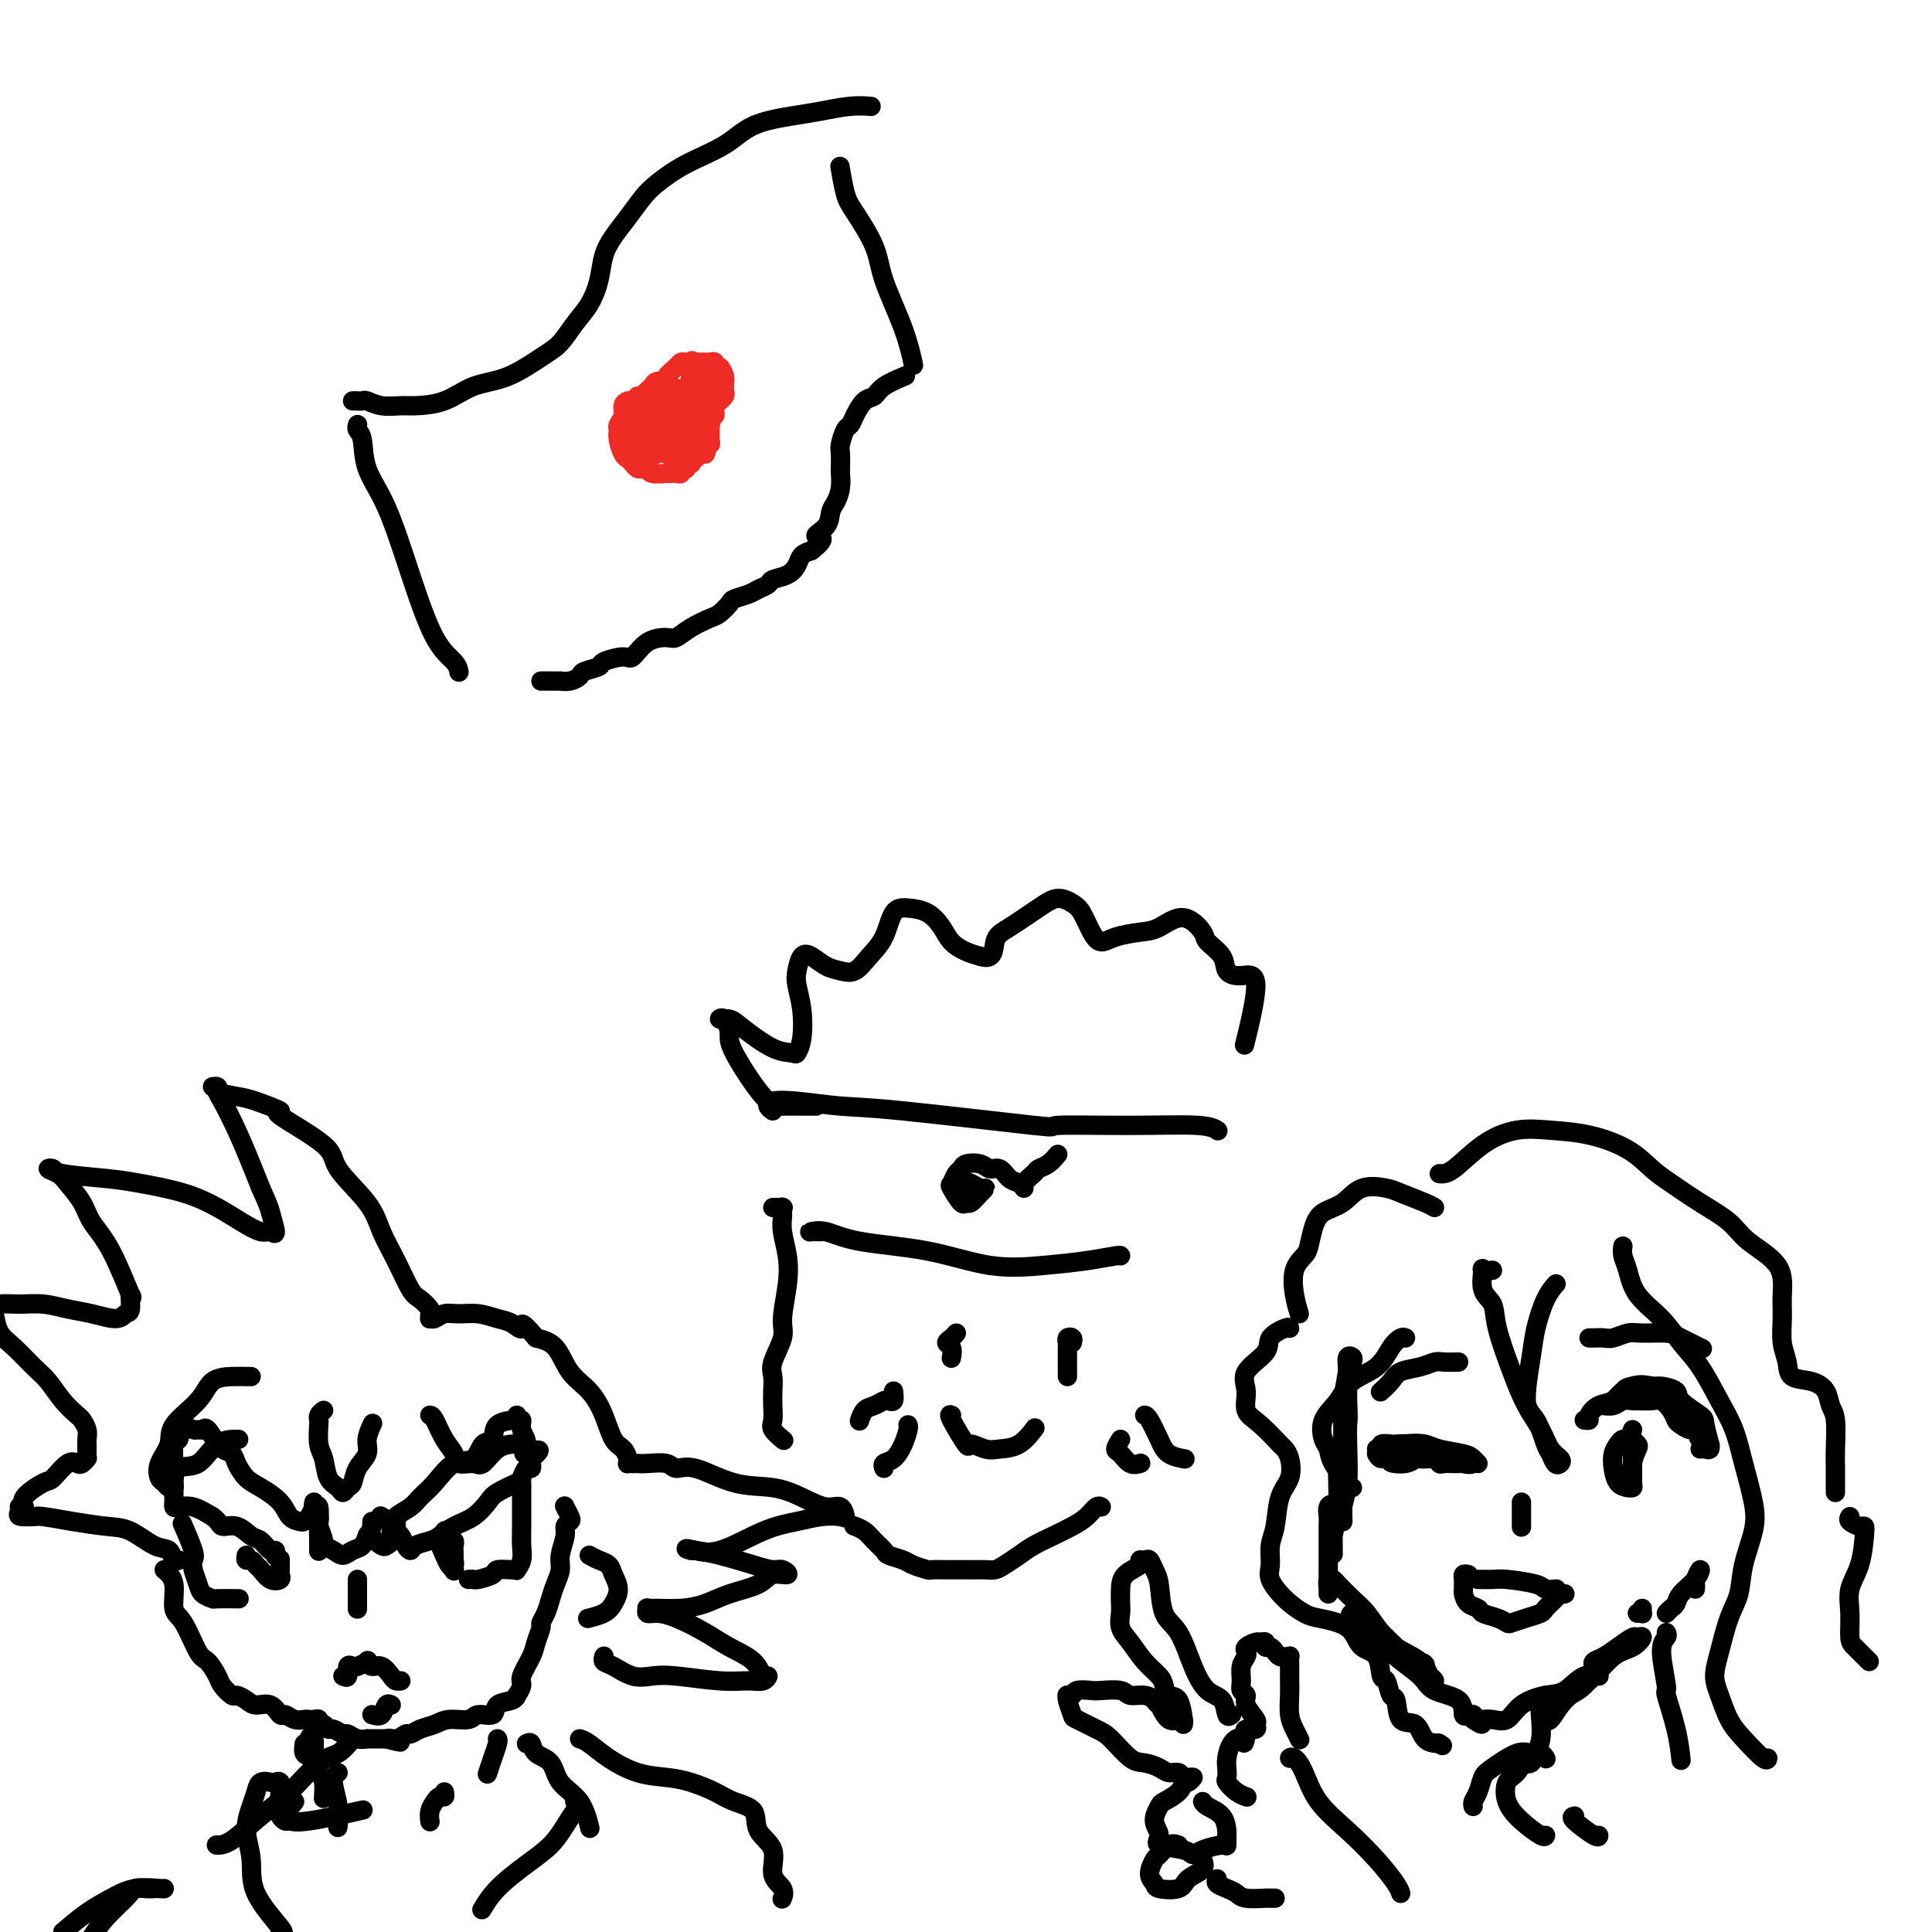 <svg viewBox='0 0 400 400' version='1.1' xmlns='http://www.w3.org/2000/svg' xmlns:xlink='http://www.w3.org/1999/xlink'><g fill='none' stroke='rgb(0,0,0)' stroke-width='4' stroke-linecap='round' stroke-linejoin='round'><path d='M74,88c0.029,-0.090 0.057,-0.180 0,0c-0.057,0.180 -0.200,0.632 0,1c0.200,0.368 0.745,0.654 1,2c0.255,1.346 0.222,3.753 1,6c0.778,2.247 2.366,4.333 4,8c1.634,3.667 3.314,8.916 5,14c1.686,5.084 3.380,10.002 5,13c1.620,2.998 3.167,4.076 4,5c0.833,0.924 0.952,1.692 1,2c0.048,0.308 0.024,0.154 0,0'/><path d='M73,83c0.323,-0.008 0.646,-0.016 1,0c0.354,0.016 0.739,0.057 1,0c0.261,-0.057 0.400,-0.213 1,0c0.600,0.213 1.663,0.793 3,1c1.337,0.207 2.949,0.041 4,0c1.051,-0.041 1.541,0.043 3,0c1.459,-0.043 3.889,-0.212 6,-1c2.111,-0.788 3.905,-2.195 6,-3c2.095,-0.805 4.490,-1.008 7,-2c2.510,-0.992 5.135,-2.774 7,-4c1.865,-1.226 2.971,-1.895 4,-3c1.029,-1.105 1.980,-2.644 3,-4c1.020,-1.356 2.110,-2.529 3,-4c0.890,-1.471 1.579,-3.240 2,-5c0.421,-1.760 0.575,-3.509 1,-5c0.425,-1.491 1.121,-2.723 2,-4c0.879,-1.277 1.942,-2.599 3,-4c1.058,-1.401 2.110,-2.882 3,-4c0.890,-1.118 1.619,-1.872 3,-3c1.381,-1.128 3.413,-2.631 6,-4c2.587,-1.369 5.727,-2.605 8,-4c2.273,-1.395 3.678,-2.948 6,-4c2.322,-1.052 5.561,-1.602 8,-2c2.439,-0.398 4.076,-0.643 6,-1c1.924,-0.357 4.133,-0.827 6,-1c1.867,-0.173 3.390,-0.049 4,0c0.610,0.049 0.305,0.025 0,0'/><path d='M112,141c0.331,-0.000 0.662,-0.000 1,0c0.338,0.000 0.685,0.001 1,0c0.315,-0.001 0.600,-0.003 1,0c0.400,0.003 0.917,0.012 1,0c0.083,-0.012 -0.268,-0.045 0,0c0.268,0.045 1.154,0.167 2,0c0.846,-0.167 1.652,-0.624 2,-1c0.348,-0.376 0.239,-0.672 1,-1c0.761,-0.328 2.394,-0.686 3,-1c0.606,-0.314 0.186,-0.582 1,-1c0.814,-0.418 2.861,-0.986 4,-1c1.139,-0.014 1.371,0.527 2,0c0.629,-0.527 1.657,-2.120 3,-3c1.343,-0.880 3.003,-1.047 4,-1c0.997,0.047 1.332,0.307 2,0c0.668,-0.307 1.669,-1.181 3,-2c1.331,-0.819 2.994,-1.581 4,-2c1.006,-0.419 1.357,-0.493 2,-1c0.643,-0.507 1.577,-1.445 2,-2c0.423,-0.555 0.335,-0.726 1,-1c0.665,-0.274 2.082,-0.650 3,-1c0.918,-0.350 1.335,-0.674 2,-1c0.665,-0.326 1.578,-0.654 2,-1c0.422,-0.346 0.353,-0.709 1,-1c0.647,-0.291 2.008,-0.511 3,-1c0.992,-0.489 1.613,-1.247 2,-2c0.387,-0.753 0.539,-1.501 1,-2c0.461,-0.499 1.230,-0.750 2,-1'/><path d='M168,114c3.986,-3.076 1.450,-2.766 1,-3c-0.450,-0.234 1.186,-1.012 2,-2c0.814,-0.988 0.807,-2.185 1,-3c0.193,-0.815 0.588,-1.248 1,-2c0.412,-0.752 0.842,-1.824 1,-3c0.158,-1.176 0.045,-2.455 0,-3c-0.045,-0.545 -0.023,-0.355 0,-1c0.023,-0.645 0.047,-2.125 0,-3c-0.047,-0.875 -0.164,-1.145 0,-2c0.164,-0.855 0.611,-2.294 1,-3c0.389,-0.706 0.721,-0.678 1,-1c0.279,-0.322 0.506,-0.994 1,-2c0.494,-1.006 1.254,-2.347 2,-3c0.746,-0.653 1.478,-0.618 2,-1c0.522,-0.382 0.833,-1.180 2,-2c1.167,-0.820 3.191,-1.663 4,-2c0.809,-0.337 0.405,-0.169 0,0'/><path d='M174,35c-0.083,-0.491 -0.166,-0.983 0,0c0.166,0.983 0.579,3.439 1,5c0.421,1.561 0.848,2.227 2,4c1.152,1.773 3.027,4.655 4,7c0.973,2.345 1.044,4.154 2,7c0.956,2.846 2.796,6.728 4,10c1.204,3.272 1.773,5.935 2,7c0.227,1.065 0.114,0.533 0,0'/></g>
<g fill='none' stroke='rgb(238,43,36)' stroke-width='4' stroke-linecap='round' stroke-linejoin='round'><path d='M132,82c-0.342,0.441 -0.684,0.881 -1,1c-0.316,0.119 -0.606,-0.085 -1,0c-0.394,0.085 -0.891,0.458 -1,1c-0.109,0.542 0.170,1.252 0,2c-0.170,0.748 -0.789,1.534 -1,2c-0.211,0.466 -0.015,0.611 0,1c0.015,0.389 -0.151,1.022 0,2c0.151,0.978 0.618,2.301 1,3c0.382,0.699 0.680,0.775 1,1c0.320,0.225 0.661,0.600 1,1c0.339,0.400 0.677,0.825 1,1c0.323,0.175 0.632,0.099 1,0c0.368,-0.099 0.795,-0.223 1,0c0.205,0.223 0.187,0.791 1,1c0.813,0.209 2.457,0.057 3,0c0.543,-0.057 -0.013,-0.019 0,0c0.013,0.019 0.596,0.019 1,0c0.404,-0.019 0.629,-0.057 1,0c0.371,0.057 0.888,0.207 1,0c0.112,-0.207 -0.180,-0.772 0,-1c0.180,-0.228 0.832,-0.118 1,0c0.168,0.118 -0.147,0.243 0,0c0.147,-0.243 0.756,-0.853 1,-1c0.244,-0.147 0.123,0.171 0,0c-0.123,-0.171 -0.250,-0.829 0,-1c0.250,-0.171 0.875,0.146 1,0c0.125,-0.146 -0.250,-0.756 0,-1c0.250,-0.244 1.125,-0.122 2,0'/><path d='M146,94c0.713,-1.085 -0.005,-1.796 0,-2c0.005,-0.204 0.733,0.099 1,0c0.267,-0.099 0.071,-0.600 0,-1c-0.071,-0.400 -0.019,-0.700 0,-1c0.019,-0.300 0.005,-0.601 0,-1c-0.005,-0.399 -0.003,-0.896 0,-1c0.003,-0.104 0.005,0.184 0,0c-0.005,-0.184 -0.016,-0.840 0,-1c0.016,-0.160 0.061,0.178 0,0c-0.061,-0.178 -0.228,-0.870 0,-1c0.228,-0.130 0.849,0.302 1,0c0.151,-0.302 -0.170,-1.338 0,-2c0.170,-0.662 0.830,-0.951 1,-1c0.170,-0.049 -0.151,0.141 0,0c0.151,-0.141 0.772,-0.612 1,-1c0.228,-0.388 0.062,-0.694 0,-1c-0.062,-0.306 -0.019,-0.612 0,-1c0.019,-0.388 0.015,-0.860 0,-1c-0.015,-0.140 -0.041,0.050 0,0c0.041,-0.050 0.151,-0.339 0,-1c-0.151,-0.661 -0.562,-1.694 -1,-2c-0.438,-0.306 -0.904,0.114 -1,0c-0.096,-0.114 0.179,-0.763 0,-1c-0.179,-0.237 -0.811,-0.064 -1,0c-0.189,0.064 0.064,0.017 0,0c-0.064,-0.017 -0.447,-0.005 -1,0c-0.553,0.005 -1.277,0.002 -2,0'/><path d='M144,75c-1.108,-0.621 -0.879,-0.174 -1,0c-0.121,0.174 -0.591,0.075 -1,0c-0.409,-0.075 -0.757,-0.126 -1,0c-0.243,0.126 -0.380,0.429 -1,1c-0.620,0.571 -1.724,1.409 -2,2c-0.276,0.591 0.277,0.936 0,1c-0.277,0.064 -1.385,-0.152 -2,0c-0.615,0.152 -0.739,0.673 -1,1c-0.261,0.327 -0.661,0.459 -1,1c-0.339,0.541 -0.617,1.492 -1,2c-0.383,0.508 -0.870,0.574 -1,1c-0.130,0.426 0.096,1.211 0,2c-0.096,0.789 -0.515,1.582 -1,2c-0.485,0.418 -1.035,0.463 -1,1c0.035,0.537 0.656,1.567 1,2c0.344,0.433 0.412,0.269 1,1c0.588,0.731 1.698,2.357 2,3c0.302,0.643 -0.204,0.303 0,0c0.204,-0.303 1.116,-0.569 2,-1c0.884,-0.431 1.739,-1.026 2,-2c0.261,-0.974 -0.073,-2.326 0,-3c0.073,-0.674 0.552,-0.671 1,-1c0.448,-0.329 0.864,-0.992 1,-2c0.136,-1.008 -0.009,-2.362 0,-3c0.009,-0.638 0.171,-0.560 0,-1c-0.171,-0.440 -0.676,-1.397 -1,-2c-0.324,-0.603 -0.468,-0.852 -1,-1c-0.532,-0.148 -1.451,-0.194 -2,0c-0.549,0.194 -0.728,0.627 -1,1c-0.272,0.373 -0.636,0.687 -1,1'/><path d='M134,81c-0.759,0.329 -0.158,0.650 0,2c0.158,1.350 -0.127,3.729 0,5c0.127,1.271 0.668,1.433 1,2c0.332,0.567 0.456,1.540 1,2c0.544,0.460 1.508,0.408 2,0c0.492,-0.408 0.511,-1.172 1,-2c0.489,-0.828 1.448,-1.722 2,-3c0.552,-1.278 0.698,-2.941 1,-4c0.302,-1.059 0.761,-1.514 1,-2c0.239,-0.486 0.259,-1.003 0,-1c-0.259,0.003 -0.798,0.526 -1,1c-0.202,0.474 -0.069,0.898 0,2c0.069,1.102 0.073,2.880 0,4c-0.073,1.120 -0.222,1.582 0,2c0.222,0.418 0.815,0.793 1,1c0.185,0.207 -0.040,0.248 0,0c0.040,-0.248 0.344,-0.785 1,-2c0.656,-1.215 1.665,-3.109 2,-4c0.335,-0.891 -0.005,-0.780 0,-1c0.005,-0.220 0.355,-0.772 0,-1c-0.355,-0.228 -1.417,-0.131 -2,0c-0.583,0.131 -0.689,0.294 -1,1c-0.311,0.706 -0.829,1.953 -1,3c-0.171,1.047 0.004,1.895 0,3c-0.004,1.105 -0.187,2.468 0,3c0.187,0.532 0.744,0.234 1,0c0.256,-0.234 0.209,-0.405 1,-1c0.791,-0.595 2.418,-1.613 3,-3c0.582,-1.387 0.118,-3.143 0,-4c-0.118,-0.857 0.109,-0.816 0,-1c-0.109,-0.184 -0.555,-0.592 -1,-1'/><path d='M146,82c-0.786,-0.948 -2.250,-0.317 -3,0c-0.750,0.317 -0.786,0.321 -1,1c-0.214,0.679 -0.604,2.035 -1,3c-0.396,0.965 -0.796,1.541 -1,2c-0.204,0.459 -0.211,0.803 0,1c0.211,0.197 0.642,0.249 1,0c0.358,-0.249 0.644,-0.798 1,-1c0.356,-0.202 0.782,-0.059 1,-1c0.218,-0.941 0.229,-2.968 0,-4c-0.229,-1.032 -0.699,-1.071 -1,-1c-0.301,0.071 -0.435,0.250 -1,0c-0.565,-0.250 -1.563,-0.928 -2,-1c-0.437,-0.072 -0.313,0.464 -1,1c-0.687,0.536 -2.186,1.072 -3,1c-0.814,-0.072 -0.945,-0.752 -1,0c-0.055,0.752 -0.036,2.935 0,4c0.036,1.065 0.089,1.013 0,1c-0.089,-0.013 -0.321,0.014 0,0c0.321,-0.014 1.196,-0.070 2,0c0.804,0.070 1.537,0.265 2,0c0.463,-0.265 0.657,-0.990 1,-2c0.343,-1.010 0.836,-2.306 1,-3c0.164,-0.694 -0.001,-0.786 0,-1c0.001,-0.214 0.169,-0.551 0,-1c-0.169,-0.449 -0.676,-1.011 -1,-1c-0.324,0.011 -0.466,0.594 -1,1c-0.534,0.406 -1.461,0.637 -2,1c-0.539,0.363 -0.691,0.860 -1,2c-0.309,1.140 -0.776,2.922 -1,4c-0.224,1.078 -0.207,1.451 0,2c0.207,0.549 0.603,1.275 1,2'/><path d='M135,92c-0.030,1.507 0.394,0.275 1,0c0.606,-0.275 1.396,0.407 2,0c0.604,-0.407 1.024,-1.902 2,-3c0.976,-1.098 2.507,-1.799 3,-3c0.493,-1.201 -0.052,-2.904 0,-4c0.052,-1.096 0.702,-1.587 1,-2c0.298,-0.413 0.244,-0.750 0,-1c-0.244,-0.250 -0.678,-0.414 -1,0c-0.322,0.414 -0.532,1.407 -1,2c-0.468,0.593 -1.195,0.788 -2,2c-0.805,1.212 -1.688,3.442 -2,5c-0.312,1.558 -0.053,2.443 0,3c0.053,0.557 -0.101,0.786 0,1c0.101,0.214 0.458,0.413 1,0c0.542,-0.413 1.271,-1.439 2,-2c0.729,-0.561 1.460,-0.659 2,-2c0.540,-1.341 0.890,-3.926 1,-5c0.110,-1.074 -0.020,-0.637 0,-1c0.020,-0.363 0.189,-1.524 0,-2c-0.189,-0.476 -0.737,-0.265 -1,0c-0.263,0.265 -0.240,0.584 -1,1c-0.760,0.416 -2.302,0.928 -3,2c-0.698,1.072 -0.553,2.705 -1,4c-0.447,1.295 -1.487,2.252 -2,3c-0.513,0.748 -0.498,1.287 0,2c0.498,0.713 1.478,1.601 2,2c0.522,0.399 0.585,0.309 1,0c0.415,-0.309 1.184,-0.835 2,-2c0.816,-1.165 1.681,-2.967 2,-4c0.319,-1.033 0.091,-1.295 0,-2c-0.091,-0.705 -0.046,-1.852 0,-3'/><path d='M143,83c0.339,-1.390 0.185,-0.364 0,0c-0.185,0.364 -0.401,0.067 -1,1c-0.599,0.933 -1.582,3.095 -2,4c-0.418,0.905 -0.271,0.553 0,1c0.271,0.447 0.665,1.693 1,2c0.335,0.307 0.612,-0.324 1,-1c0.388,-0.676 0.889,-1.397 1,-2c0.111,-0.603 -0.166,-1.090 0,-2c0.166,-0.910 0.775,-2.245 1,-3c0.225,-0.755 0.064,-0.930 0,-1c-0.064,-0.070 -0.032,-0.035 0,0'/><path d='M140,84c-0.031,-0.449 -0.062,-0.897 0,-1c0.062,-0.103 0.219,0.141 0,1c-0.219,0.859 -0.812,2.333 -1,3c-0.188,0.667 0.029,0.528 0,1c-0.029,0.472 -0.302,1.555 0,2c0.302,0.445 1.181,0.250 2,0c0.819,-0.250 1.578,-0.557 2,-1c0.422,-0.443 0.505,-1.023 1,-2c0.495,-0.977 1.400,-2.352 2,-3c0.600,-0.648 0.896,-0.570 1,-1c0.104,-0.430 0.018,-1.369 0,-2c-0.018,-0.631 0.034,-0.953 0,-1c-0.034,-0.047 -0.154,0.180 0,0c0.154,-0.180 0.581,-0.766 1,-1c0.419,-0.234 0.831,-0.115 1,0c0.169,0.115 0.097,0.227 0,0c-0.097,-0.227 -0.218,-0.792 0,-1c0.218,-0.208 0.777,-0.059 1,0c0.223,0.059 0.112,0.030 0,0'/></g>
<g fill='none' stroke='rgb(0,0,0)' stroke-width='4' stroke-linecap='round' stroke-linejoin='round'><path d='M280,282c0.113,-0.370 0.226,-0.739 0,-1c-0.226,-0.261 -0.792,-0.413 -1,0c-0.208,0.413 -0.060,1.391 0,2c0.060,0.609 0.030,0.849 0,2c-0.030,1.151 -0.061,3.212 0,5c0.061,1.788 0.212,3.301 0,5c-0.212,1.699 -0.789,3.583 -1,5c-0.211,1.417 -0.056,2.367 0,3c0.056,0.633 0.014,0.949 0,1c-0.014,0.051 0.000,-0.161 0,-1c-0.000,-0.839 -0.014,-2.303 0,-4c0.014,-1.697 0.056,-3.627 0,-5c-0.056,-1.373 -0.211,-2.188 0,-4c0.211,-1.812 0.789,-4.622 1,-6c0.211,-1.378 0.056,-1.324 0,-1c-0.056,0.324 -0.014,0.918 0,1c0.014,0.082 0.000,-0.348 0,1c-0.000,1.348 0.014,4.475 0,7c-0.014,2.525 -0.056,4.449 0,7c0.056,2.551 0.211,5.728 0,8c-0.211,2.272 -0.789,3.638 -1,5c-0.211,1.362 -0.057,2.720 0,3c0.057,0.280 0.015,-0.517 0,-1c-0.015,-0.483 -0.004,-0.652 0,-2c0.004,-1.348 0.001,-3.877 0,-6c-0.001,-2.123 -0.000,-3.841 0,-5c0.000,-1.159 0.000,-1.760 0,-2c-0.000,-0.240 -0.000,-0.120 0,0'/><path d='M278,299c0.065,-2.384 0.228,-0.345 0,1c-0.228,1.345 -0.846,1.997 -1,4c-0.154,2.003 0.155,5.358 0,8c-0.155,2.642 -0.773,4.573 -1,6c-0.227,1.427 -0.061,2.351 0,3c0.061,0.649 0.017,1.025 0,1c-0.017,-0.025 -0.008,-0.450 0,-1c0.008,-0.550 0.016,-1.227 0,-2c-0.016,-0.773 -0.057,-1.644 0,-3c0.057,-1.356 0.211,-3.199 0,-4c-0.211,-0.801 -0.789,-0.561 -1,0c-0.211,0.561 -0.057,1.443 0,2c0.057,0.557 0.015,0.791 0,2c-0.015,1.209 -0.004,3.394 0,5c0.004,1.606 0.000,2.633 0,4c-0.000,1.367 0.003,3.074 0,4c-0.003,0.926 -0.014,1.073 0,1c0.014,-0.073 0.051,-0.364 0,-1c-0.051,-0.636 -0.190,-1.616 0,-2c0.190,-0.384 0.711,-0.171 1,0c0.289,0.171 0.348,0.301 1,1c0.652,0.699 1.897,1.966 3,3c1.103,1.034 2.063,1.834 3,3c0.937,1.166 1.853,2.699 3,4c1.147,1.301 2.527,2.372 3,3c0.473,0.628 0.038,0.815 0,1c-0.038,0.185 0.320,0.369 0,0c-0.320,-0.369 -1.317,-1.292 -2,-2c-0.683,-0.708 -1.052,-1.202 -2,-2c-0.948,-0.798 -2.474,-1.899 -4,-3'/><path d='M281,335c-1.473,-0.957 -1.155,-0.348 -1,0c0.155,0.348 0.146,0.437 1,1c0.854,0.563 2.572,1.602 4,3c1.428,1.398 2.565,3.157 4,4c1.435,0.843 3.167,0.772 4,1c0.833,0.228 0.767,0.756 1,1c0.233,0.244 0.765,0.202 1,0c0.235,-0.202 0.172,-0.566 -1,-1c-1.172,-0.434 -3.454,-0.938 -5,-2c-1.546,-1.062 -2.358,-2.682 -4,-4c-1.642,-1.318 -4.115,-2.335 -5,-3c-0.885,-0.665 -0.183,-0.978 0,-1c0.183,-0.022 -0.155,0.245 0,1c0.155,0.755 0.803,1.996 2,3c1.197,1.004 2.945,1.770 5,3c2.055,1.230 4.418,2.923 6,4c1.582,1.077 2.383,1.537 3,2c0.617,0.463 1.052,0.929 1,1c-0.052,0.071 -0.589,-0.252 -1,-1c-0.411,-0.748 -0.696,-1.919 -2,-3c-1.304,-1.081 -3.628,-2.071 -5,-3c-1.372,-0.929 -1.790,-1.798 -2,-2c-0.210,-0.202 -0.210,0.262 0,1c0.210,0.738 0.630,1.750 2,3c1.370,1.250 3.691,2.738 5,4c1.309,1.262 1.608,2.300 3,3c1.392,0.700 3.878,1.064 5,2c1.122,0.936 0.879,2.444 1,3c0.121,0.556 0.606,0.159 1,0c0.394,-0.159 0.697,-0.079 1,0'/><path d='M305,355c3.670,3.320 0.845,1.621 0,1c-0.845,-0.621 0.291,-0.164 1,0c0.709,0.164 0.992,0.035 1,0c0.008,-0.035 -0.259,0.026 0,0c0.259,-0.026 1.044,-0.137 2,0c0.956,0.137 2.082,0.523 3,0c0.918,-0.523 1.627,-1.954 3,-3c1.373,-1.046 3.409,-1.708 5,-2c1.591,-0.292 2.736,-0.216 4,-1c1.264,-0.784 2.645,-2.428 4,-3c1.355,-0.572 2.682,-0.072 3,0c0.318,0.072 -0.373,-0.285 -1,0c-0.627,0.285 -1.192,1.210 -2,2c-0.808,0.790 -1.861,1.444 -3,2c-1.139,0.556 -2.364,1.012 -3,2c-0.636,0.988 -0.681,2.507 -1,3c-0.319,0.493 -0.911,-0.039 -1,0c-0.089,0.039 0.325,0.650 1,0c0.675,-0.650 1.611,-2.560 3,-4c1.389,-1.440 3.230,-2.410 5,-4c1.770,-1.590 3.468,-3.801 5,-5c1.532,-1.199 2.899,-1.387 4,-2c1.101,-0.613 1.936,-1.650 2,-2c0.064,-0.350 -0.642,-0.014 -1,0c-0.358,0.014 -0.370,-0.295 -1,0c-0.630,0.295 -1.880,1.192 -3,2c-1.120,0.808 -2.109,1.525 -3,2c-0.891,0.475 -1.683,0.707 -2,1c-0.317,0.293 -0.158,0.646 0,1'/><path d='M339,334c0.423,-0.030 0.845,-0.060 1,0c0.155,0.060 0.042,0.208 0,0c-0.042,-0.208 -0.012,-0.774 0,-1c0.012,-0.226 0.006,-0.113 0,0'/><path d='M306,327c0.471,0.002 0.942,0.003 1,0c0.058,-0.003 -0.298,-0.011 0,0c0.298,0.011 1.250,0.041 2,0c0.750,-0.041 1.298,-0.155 3,0c1.702,0.155 4.559,0.578 6,1c1.441,0.422 1.465,0.845 2,1c0.535,0.155 1.581,0.044 2,0c0.419,-0.044 0.209,-0.022 0,0'/><path d='M304,326c-0.423,-0.103 -0.845,-0.207 -1,0c-0.155,0.207 -0.041,0.724 0,1c0.041,0.276 0.011,0.312 0,0c-0.011,-0.312 -0.004,-0.971 0,-1c0.004,-0.029 0.003,0.573 0,1c-0.003,0.427 -0.008,0.678 0,1c0.008,0.322 0.028,0.716 0,1c-0.028,0.284 -0.103,0.457 0,1c0.103,0.543 0.385,1.455 1,2c0.615,0.545 1.564,0.721 2,1c0.436,0.279 0.360,0.660 1,1c0.640,0.340 1.996,0.638 3,1c1.004,0.362 1.654,0.789 2,1c0.346,0.211 0.387,0.208 1,0c0.613,-0.208 1.799,-0.620 3,-1c1.201,-0.380 2.416,-0.729 3,-1c0.584,-0.271 0.535,-0.465 1,-1c0.465,-0.535 1.444,-1.411 2,-2c0.556,-0.589 0.688,-0.889 1,-1c0.312,-0.111 0.803,-0.032 1,0c0.197,0.032 0.098,0.016 0,0'/><path d='M302,303c-0.223,0.009 -0.446,0.017 -1,0c-0.554,-0.017 -1.440,-0.061 -2,0c-0.560,0.061 -0.793,0.226 -1,0c-0.207,-0.226 -0.387,-0.845 -1,-1c-0.613,-0.155 -1.657,0.153 -3,0c-1.343,-0.153 -2.983,-0.768 -4,-1c-1.017,-0.232 -1.409,-0.080 -2,0c-0.591,0.080 -1.381,0.088 -2,0c-0.619,-0.088 -1.066,-0.272 -1,0c0.066,0.272 0.644,1.001 1,1c0.356,-0.001 0.491,-0.733 1,-1c0.509,-0.267 1.391,-0.069 2,0c0.609,0.069 0.946,0.008 2,0c1.054,-0.008 2.827,0.037 4,0c1.173,-0.037 1.747,-0.158 3,0c1.253,0.158 3.183,0.593 4,1c0.817,0.407 0.519,0.785 1,1c0.481,0.215 1.739,0.268 2,0c0.261,-0.268 -0.477,-0.857 -1,-1c-0.523,-0.143 -0.832,0.161 -2,0c-1.168,-0.161 -3.194,-0.785 -4,-1c-0.806,-0.215 -0.391,-0.019 -1,0c-0.609,0.019 -2.240,-0.139 -3,0c-0.760,0.139 -0.647,0.573 -1,1c-0.353,0.427 -1.172,0.846 -2,1c-0.828,0.154 -1.665,0.044 -2,0c-0.335,-0.044 -0.167,-0.022 0,0'/><path d='M289,303c-2.392,-0.227 -0.372,-0.793 1,-1c1.372,-0.207 2.095,-0.055 3,0c0.905,0.055 1.990,0.015 3,0c1.010,-0.015 1.943,-0.003 3,0c1.057,0.003 2.236,-0.002 3,0c0.764,0.002 1.112,0.012 1,0c-0.112,-0.012 -0.685,-0.045 -1,0c-0.315,0.045 -0.372,0.170 -1,0c-0.628,-0.170 -1.826,-0.634 -3,-1c-1.174,-0.366 -2.322,-0.635 -3,-1c-0.678,-0.365 -0.884,-0.826 -2,-1c-1.116,-0.174 -3.141,-0.061 -4,0c-0.859,0.061 -0.553,0.069 -1,0c-0.447,-0.069 -1.647,-0.215 -2,0c-0.353,0.215 0.142,0.791 0,1c-0.142,0.209 -0.920,0.053 -1,0c-0.080,-0.053 0.538,-0.001 1,0c0.462,0.001 0.768,-0.049 1,0c0.232,0.049 0.391,0.198 1,0c0.609,-0.198 1.669,-0.744 3,-1c1.331,-0.256 2.935,-0.223 4,0c1.065,0.223 1.592,0.634 3,1c1.408,0.366 3.697,0.686 5,1c1.303,0.314 1.620,0.623 2,1c0.380,0.377 0.823,0.822 1,1c0.177,0.178 0.089,0.089 0,0'/><path d='M328,294c0.463,0.057 0.925,0.114 1,0c0.075,-0.114 -0.239,-0.398 0,-1c0.239,-0.602 1.029,-1.521 2,-2c0.971,-0.479 2.123,-0.519 3,-1c0.877,-0.481 1.480,-1.405 2,-2c0.520,-0.595 0.959,-0.862 2,-1c1.041,-0.138 2.684,-0.149 4,0c1.316,0.149 2.304,0.457 3,1c0.696,0.543 1.102,1.322 2,2c0.898,0.678 2.290,1.256 3,2c0.710,0.744 0.738,1.654 1,2c0.262,0.346 0.757,0.128 1,1c0.243,0.872 0.234,2.834 0,3c-0.234,0.166 -0.692,-1.464 -1,-2c-0.308,-0.536 -0.467,0.020 -1,0c-0.533,-0.020 -1.440,-0.618 -2,-1c-0.560,-0.382 -0.774,-0.547 -1,-1c-0.226,-0.453 -0.465,-1.193 -1,-2c-0.535,-0.807 -1.365,-1.681 -2,-2c-0.635,-0.319 -1.075,-0.082 -2,0c-0.925,0.082 -2.334,0.007 -3,0c-0.666,-0.007 -0.588,0.052 -1,0c-0.412,-0.052 -1.315,-0.214 -2,0c-0.685,0.214 -1.152,0.805 -2,1c-0.848,0.195 -2.078,-0.007 -2,0c0.078,0.007 1.463,0.223 2,0c0.537,-0.223 0.226,-0.884 0,-1c-0.226,-0.116 -0.369,0.315 0,0c0.369,-0.315 1.248,-1.376 2,-2c0.752,-0.624 1.376,-0.812 2,-1'/><path d='M338,287c1.762,-0.608 3.166,-0.128 4,0c0.834,0.128 1.098,-0.096 2,0c0.902,0.096 2.442,0.510 3,1c0.558,0.490 0.135,1.055 1,2c0.865,0.945 3.017,2.271 4,3c0.983,0.729 0.797,0.861 1,2c0.203,1.139 0.797,3.286 1,4c0.203,0.714 0.016,-0.005 0,0c-0.016,0.005 0.140,0.733 0,1c-0.140,0.267 -0.576,0.072 -1,0c-0.424,-0.072 -0.835,-0.021 -1,0c-0.165,0.021 -0.082,0.010 0,0'/><path d='M338,296c-0.332,0.864 -0.664,1.729 -1,2c-0.336,0.271 -0.677,-0.050 -1,0c-0.323,0.050 -0.630,0.472 -1,1c-0.370,0.528 -0.803,1.161 -1,2c-0.197,0.839 -0.158,1.885 0,3c0.158,1.115 0.434,2.301 1,3c0.566,0.699 1.423,0.913 2,1c0.577,0.087 0.874,0.049 1,0c0.126,-0.049 0.083,-0.108 0,-1c-0.083,-0.892 -0.204,-2.618 0,-4c0.204,-1.382 0.734,-2.419 1,-3c0.266,-0.581 0.267,-0.705 0,-1c-0.267,-0.295 -0.804,-0.762 -1,-1c-0.196,-0.238 -0.053,-0.249 0,0c0.053,0.249 0.014,0.757 0,1c-0.014,0.243 -0.004,0.219 0,1c0.004,0.781 0.001,2.366 0,3c-0.001,0.634 -0.000,0.318 0,1c0.000,0.682 0.000,2.362 0,3c-0.000,0.638 -0.000,0.234 0,0c0.000,-0.234 0.000,-0.297 0,-1c-0.000,-0.703 -0.000,-2.044 0,-3c0.000,-0.956 0.000,-1.527 0,-2c-0.000,-0.473 -0.000,-0.850 0,-1c0.000,-0.150 0.000,-0.075 0,0'/><path d='M345,334c0.318,-0.351 0.636,-0.702 1,-1c0.364,-0.298 0.773,-0.542 1,-1c0.227,-0.458 0.271,-1.129 1,-2c0.729,-0.871 2.143,-1.943 3,-3c0.857,-1.057 1.158,-2.101 1,-2c-0.158,0.101 -0.774,1.347 -1,2c-0.226,0.653 -0.061,0.714 0,1c0.061,0.286 0.017,0.796 0,1c-0.017,0.204 -0.009,0.102 0,0'/><path d='M329,277c0.236,0.008 0.473,0.016 1,0c0.527,-0.016 1.345,-0.057 2,0c0.655,0.057 1.146,0.213 2,0c0.854,-0.213 2.072,-0.796 3,-1c0.928,-0.204 1.566,-0.030 3,0c1.434,0.030 3.663,-0.085 5,0c1.337,0.085 1.783,0.369 3,1c1.217,0.631 3.205,1.609 4,2c0.795,0.391 0.398,0.196 0,0'/><path d='M302,282c-1.103,0.025 -2.206,0.051 -3,0c-0.794,-0.051 -1.278,-0.178 -2,0c-0.722,0.178 -1.682,0.661 -3,1c-1.318,0.339 -2.992,0.534 -4,1c-1.008,0.466 -1.348,1.202 -2,2c-0.652,0.798 -1.615,1.656 -2,2c-0.385,0.344 -0.193,0.172 0,0'/><path d='M309,263c-0.861,0.104 -1.722,0.207 -2,0c-0.278,-0.207 0.025,-0.725 0,0c-0.025,0.725 -0.380,2.692 0,4c0.380,1.308 1.495,1.956 2,3c0.505,1.044 0.400,2.486 1,5c0.600,2.514 1.905,6.102 3,9c1.095,2.898 1.979,5.105 3,7c1.021,1.895 2.180,3.476 3,5c0.820,1.524 1.303,2.990 2,4c0.697,1.010 1.610,1.564 2,2c0.390,0.436 0.257,0.755 0,1c-0.257,0.245 -0.638,0.416 -1,0c-0.362,-0.416 -0.707,-1.419 -1,-2c-0.293,-0.581 -0.535,-0.740 -1,-2c-0.465,-1.260 -1.152,-3.621 -2,-5c-0.848,-1.379 -1.856,-1.774 -2,-4c-0.144,-2.226 0.575,-6.281 1,-9c0.425,-2.719 0.557,-4.100 1,-6c0.443,-1.900 1.196,-4.319 2,-6c0.804,-1.681 1.658,-2.623 2,-3c0.342,-0.377 0.171,-0.188 0,0'/><path d='M336,258c-0.086,0.625 -0.173,1.251 0,2c0.173,0.749 0.604,1.622 1,3c0.396,1.378 0.756,3.263 2,5c1.244,1.737 3.373,3.327 5,5c1.627,1.673 2.753,3.431 4,5c1.247,1.569 2.614,2.950 4,5c1.386,2.050 2.790,4.769 4,7c1.210,2.231 2.226,3.974 3,6c0.774,2.026 1.305,4.334 2,7c0.695,2.666 1.553,5.690 2,8c0.447,2.310 0.481,3.905 0,6c-0.481,2.095 -1.478,4.689 -2,7c-0.522,2.311 -0.568,4.339 -1,6c-0.432,1.661 -1.249,2.955 -2,5c-0.751,2.045 -1.437,4.843 -2,7c-0.563,2.157 -1.002,3.675 -1,5c0.002,1.325 0.445,2.456 1,4c0.555,1.544 1.220,3.499 2,5c0.780,1.501 1.673,2.547 3,4c1.327,1.453 3.088,3.314 4,4c0.912,0.686 0.975,0.196 1,0c0.025,-0.196 0.013,-0.098 0,0'/><path d='M291,277c-0.251,-0.123 -0.503,-0.245 -1,0c-0.497,0.245 -1.241,0.858 -2,2c-0.759,1.142 -1.535,2.813 -3,4c-1.465,1.187 -3.618,1.889 -5,3c-1.382,1.111 -1.991,2.631 -3,4c-1.009,1.369 -2.418,2.587 -3,4c-0.582,1.413 -0.338,3.020 0,4c0.338,0.980 0.770,1.335 1,2c0.230,0.665 0.257,1.642 1,3c0.743,1.358 2.200,3.096 3,4c0.800,0.904 0.943,0.972 1,1c0.057,0.028 0.029,0.014 0,0'/><path d='M267,275c-0.080,-0.161 -0.161,-0.323 -1,0c-0.839,0.323 -2.437,1.129 -3,2c-0.563,0.871 -0.091,1.806 -1,3c-0.909,1.194 -3.200,2.646 -4,4c-0.800,1.354 -0.110,2.610 0,4c0.110,1.390 -0.359,2.912 0,4c0.359,1.088 1.548,1.740 3,3c1.452,1.260 3.167,3.128 4,4c0.833,0.872 0.785,0.747 1,1c0.215,0.253 0.695,0.885 1,2c0.305,1.115 0.436,2.714 0,4c-0.436,1.286 -1.439,2.258 -2,4c-0.561,1.742 -0.678,4.255 -1,6c-0.322,1.745 -0.848,2.723 -1,4c-0.152,1.277 0.068,2.853 0,4c-0.068,1.147 -0.426,1.865 0,3c0.426,1.135 1.637,2.687 3,4c1.363,1.313 2.878,2.387 4,3c1.122,0.613 1.852,0.767 3,1c1.148,0.233 2.713,0.547 4,1c1.287,0.453 2.295,1.047 3,2c0.705,0.953 1.106,2.267 2,3c0.894,0.733 2.282,0.886 3,2c0.718,1.114 0.768,3.189 1,4c0.232,0.811 0.646,0.358 1,1c0.354,0.642 0.646,2.379 1,3c0.354,0.621 0.769,0.128 1,1c0.231,0.872 0.278,3.110 1,4c0.722,0.890 2.117,0.432 3,1c0.883,0.568 1.252,2.162 2,3c0.748,0.838 1.874,0.919 3,1'/><path d='M298,361c1.244,0.778 0.356,0.222 0,0c-0.356,-0.222 -0.178,-0.111 0,0'/><path d='M269,272c-0.369,-1.206 -0.737,-2.413 -1,-4c-0.263,-1.587 -0.420,-3.556 0,-5c0.420,-1.444 1.417,-2.363 2,-3c0.583,-0.637 0.751,-0.991 1,-2c0.249,-1.009 0.577,-2.674 1,-4c0.423,-1.326 0.939,-2.315 2,-3c1.061,-0.685 2.665,-1.067 4,-2c1.335,-0.933 2.400,-2.418 4,-3c1.600,-0.582 3.735,-0.261 5,0c1.265,0.261 1.659,0.462 3,1c1.341,0.538 3.630,1.414 5,2c1.370,0.586 1.820,0.882 2,1c0.180,0.118 0.090,0.059 0,0'/><path d='M298,243c0.757,0.054 1.515,0.107 3,-1c1.485,-1.107 3.698,-3.375 6,-5c2.302,-1.625 4.692,-2.608 7,-3c2.308,-0.392 4.534,-0.192 7,0c2.466,0.192 5.172,0.375 8,1c2.828,0.625 5.779,1.692 8,3c2.221,1.308 3.711,2.855 5,4c1.289,1.145 2.377,1.886 4,3c1.623,1.114 3.780,2.601 6,4c2.220,1.399 4.504,2.712 6,4c1.496,1.288 2.204,2.553 4,4c1.796,1.447 4.681,3.076 6,5c1.319,1.924 1.072,4.144 1,6c-0.072,1.856 0.031,3.347 0,5c-0.031,1.653 -0.198,3.467 0,5c0.198,1.533 0.760,2.785 1,4c0.240,1.215 0.159,2.395 1,3c0.841,0.605 2.604,0.637 4,1c1.396,0.363 2.427,1.057 3,2c0.573,0.943 0.690,2.133 1,3c0.310,0.867 0.815,1.409 1,3c0.185,1.591 0.050,4.230 0,6c-0.050,1.770 -0.013,2.670 0,4c0.013,1.330 0.004,3.089 0,4c-0.004,0.911 -0.001,0.975 0,1c0.001,0.025 0.001,0.013 0,0'/><path d='M383,314c-0.197,0.304 -0.394,0.608 0,1c0.394,0.392 1.380,0.873 2,1c0.620,0.127 0.874,-0.099 1,0c0.126,0.099 0.124,0.523 0,2c-0.124,1.477 -0.371,4.005 -1,6c-0.629,1.995 -1.640,3.455 -2,5c-0.360,1.545 -0.068,3.174 0,5c0.068,1.826 -0.087,3.848 0,5c0.087,1.152 0.415,1.432 1,2c0.585,0.568 1.427,1.422 2,2c0.573,0.578 0.878,0.879 1,1c0.122,0.121 0.061,0.060 0,0'/><path d='M269,360c0.083,0.163 0.166,0.326 0,0c-0.166,-0.326 -0.580,-1.140 -1,-2c-0.420,-0.860 -0.845,-1.765 -1,-3c-0.155,-1.235 -0.041,-2.800 0,-4c0.041,-1.200 0.008,-2.035 0,-3c-0.008,-0.965 0.009,-2.062 0,-3c-0.009,-0.938 -0.044,-1.718 0,-2c0.044,-0.282 0.167,-0.065 0,0c-0.167,0.065 -0.623,-0.020 -1,0c-0.377,0.020 -0.674,0.145 -1,0c-0.326,-0.145 -0.679,-0.560 -1,-1c-0.321,-0.440 -0.610,-0.903 -1,-1c-0.390,-0.097 -0.883,0.173 -1,0c-0.117,-0.173 0.140,-0.789 0,-1c-0.140,-0.211 -0.678,-0.016 -1,0c-0.322,0.016 -0.430,-0.149 -1,0c-0.570,0.149 -1.602,0.610 -2,1c-0.398,0.390 -0.160,0.710 0,1c0.160,0.290 0.243,0.549 0,1c-0.243,0.451 -0.813,1.092 -1,2c-0.187,0.908 0.010,2.082 0,3c-0.010,0.918 -0.228,1.579 0,2c0.228,0.421 0.900,0.600 1,1c0.100,0.400 -0.373,1.021 0,2c0.373,0.979 1.592,2.318 2,3c0.408,0.682 0.006,0.709 0,1c-0.006,0.291 0.383,0.848 0,1c-0.383,0.152 -1.538,-0.099 -2,0c-0.462,0.099 -0.231,0.550 0,1'/><path d='M258,359c-0.431,3.147 -0.507,1.516 -1,1c-0.493,-0.516 -1.401,0.084 -2,1c-0.599,0.916 -0.887,2.147 -1,3c-0.113,0.853 -0.051,1.329 0,2c0.051,0.671 0.091,1.539 0,2c-0.091,0.461 -0.313,0.515 0,1c0.313,0.485 1.161,1.400 2,2c0.839,0.600 1.668,0.886 2,1c0.332,0.114 0.166,0.057 0,0'/><path d='M255,355c-0.381,0.306 -0.762,0.612 -1,0c-0.238,-0.612 -0.333,-2.142 -1,-3c-0.667,-0.858 -1.905,-1.045 -3,-2c-1.095,-0.955 -2.048,-2.678 -3,-5c-0.952,-2.322 -1.904,-5.243 -3,-7c-1.096,-1.757 -2.335,-2.352 -3,-4c-0.665,-1.648 -0.757,-4.351 -1,-6c-0.243,-1.649 -0.637,-2.243 -1,-3c-0.363,-0.757 -0.696,-1.676 -1,-2c-0.304,-0.324 -0.579,-0.054 -1,0c-0.421,0.054 -0.989,-0.109 -1,0c-0.011,0.109 0.533,0.489 0,1c-0.533,0.511 -2.144,1.151 -3,2c-0.856,0.849 -0.956,1.906 -1,3c-0.044,1.094 -0.031,2.225 0,3c0.031,0.775 0.082,1.195 0,2c-0.082,0.805 -0.296,1.997 0,3c0.296,1.003 1.100,1.817 2,3c0.900,1.183 1.894,2.733 3,4c1.106,1.267 2.325,2.250 3,3c0.675,0.750 0.808,1.268 1,2c0.192,0.732 0.444,1.678 1,2c0.556,0.322 1.417,0.021 2,1c0.583,0.979 0.889,3.240 1,4c0.111,0.760 0.028,0.021 0,0c-0.028,-0.021 0.001,0.676 0,1c-0.001,0.324 -0.031,0.275 0,0c0.031,-0.275 0.122,-0.775 0,-1c-0.122,-0.225 -0.456,-0.176 -1,0c-0.544,0.176 -1.298,0.479 -2,0c-0.702,-0.479 -1.351,-1.739 -2,-3'/><path d='M240,353c-0.923,-0.626 -0.730,-0.690 -1,-1c-0.270,-0.310 -1.001,-0.868 -2,-1c-0.999,-0.132 -2.264,0.160 -3,0c-0.736,-0.160 -0.942,-0.771 -2,-1c-1.058,-0.229 -2.967,-0.075 -4,0c-1.033,0.075 -1.191,0.073 -2,0c-0.809,-0.073 -2.270,-0.215 -3,0c-0.730,0.215 -0.728,0.786 -1,1c-0.272,0.214 -0.819,0.070 -1,0c-0.181,-0.070 0.003,-0.065 0,0c-0.003,0.065 -0.193,0.189 0,1c0.193,0.811 0.768,2.309 1,3c0.232,0.691 0.120,0.577 1,1c0.880,0.423 2.753,1.384 4,2c1.247,0.616 1.867,0.887 3,2c1.133,1.113 2.780,3.068 4,4c1.220,0.932 2.015,0.842 3,1c0.985,0.158 2.162,0.564 3,1c0.838,0.436 1.339,0.901 2,1c0.661,0.099 1.484,-0.170 2,0c0.516,0.170 0.726,0.777 1,1c0.274,0.223 0.612,0.060 1,0c0.388,-0.060 0.825,-0.017 1,0c0.175,0.017 0.087,0.009 0,0'/><path d='M247,368c-0.307,0.411 -0.615,0.821 -1,1c-0.385,0.179 -0.848,0.126 -1,0c-0.152,-0.126 0.007,-0.326 0,0c-0.007,0.326 -0.179,1.179 -1,2c-0.821,0.821 -2.291,1.610 -3,2c-0.709,0.390 -0.656,0.380 -1,1c-0.344,0.620 -1.084,1.869 -1,3c0.084,1.131 0.993,2.143 1,3c0.007,0.857 -0.888,1.560 0,2c0.888,0.440 3.558,0.617 5,1c1.442,0.383 1.654,0.971 2,1c0.346,0.029 0.825,-0.501 2,-1c1.175,-0.499 3.046,-0.966 4,-1c0.954,-0.034 0.991,0.366 1,0c0.009,-0.366 -0.012,-1.499 0,-2c0.012,-0.501 0.056,-0.369 0,-1c-0.056,-0.631 -0.211,-2.025 -1,-3c-0.789,-0.975 -2.212,-1.532 -3,-2c-0.788,-0.468 -0.939,-0.848 -1,-1c-0.061,-0.152 -0.030,-0.076 0,0'/><path d='M244,382c-0.639,-0.217 -1.278,-0.433 -2,0c-0.722,0.433 -1.528,1.517 -2,2c-0.472,0.483 -0.610,0.366 -1,1c-0.390,0.634 -1.032,2.020 -1,3c0.032,0.980 0.738,1.553 1,2c0.262,0.447 0.081,0.768 1,1c0.919,0.232 2.940,0.374 4,0c1.060,-0.374 1.160,-1.263 2,-2c0.840,-0.737 2.421,-1.321 3,-2c0.579,-0.679 0.156,-1.452 0,-2c-0.156,-0.548 -0.045,-0.871 0,-1c0.045,-0.129 0.022,-0.065 0,0'/><path d='M252,389c-0.174,0.332 -0.348,0.663 0,1c0.348,0.337 1.216,0.679 2,1c0.784,0.321 1.482,0.622 2,1c0.518,0.378 0.857,0.833 2,1c1.143,0.167 3.090,0.045 4,0c0.910,-0.045 0.784,-0.012 1,0c0.216,0.012 0.776,0.003 1,0c0.224,-0.003 0.112,-0.002 0,0'/><path d='M34,325c0.885,0.747 1.770,1.494 2,3c0.230,1.506 -0.194,3.772 0,5c0.194,1.228 1.006,1.416 2,3c0.994,1.584 2.168,4.562 3,6c0.832,1.438 1.321,1.337 2,2c0.679,0.663 1.547,2.089 2,3c0.453,0.911 0.491,1.306 1,2c0.509,0.694 1.491,1.686 2,2c0.509,0.314 0.546,-0.052 1,0c0.454,0.052 1.325,0.521 2,1c0.675,0.479 1.153,0.969 2,1c0.847,0.031 2.062,-0.398 3,0c0.938,0.398 1.599,1.623 2,2c0.401,0.377 0.541,-0.095 1,0c0.459,0.095 1.237,0.756 2,1c0.763,0.244 1.510,0.069 2,0c0.490,-0.069 0.723,-0.034 1,0c0.277,0.034 0.599,0.066 1,0c0.401,-0.066 0.880,-0.229 1,0c0.120,0.229 -0.119,0.850 0,1c0.119,0.150 0.594,-0.171 1,0c0.406,0.171 0.741,0.834 1,1c0.259,0.166 0.441,-0.166 1,0c0.559,0.166 1.494,0.829 2,1c0.506,0.171 0.582,-0.150 1,0c0.418,0.150 1.176,0.772 2,1c0.824,0.228 1.712,0.061 2,0c0.288,-0.061 -0.026,-0.016 0,0c0.026,0.016 0.392,0.004 1,0c0.608,-0.004 1.460,-0.001 2,0c0.540,0.001 0.770,0.001 1,0'/><path d='M80,360c5.146,1.375 2.011,0.313 1,0c-1.011,-0.313 0.103,0.124 1,0c0.897,-0.124 1.579,-0.808 2,-1c0.421,-0.192 0.582,0.107 1,0c0.418,-0.107 1.094,-0.621 2,-1c0.906,-0.379 2.044,-0.621 3,-1c0.956,-0.379 1.732,-0.893 3,-1c1.268,-0.107 3.030,0.193 4,0c0.970,-0.193 1.150,-0.879 2,-1c0.850,-0.121 2.370,0.323 3,0c0.630,-0.323 0.369,-1.414 1,-2c0.631,-0.586 2.153,-0.669 3,-1c0.847,-0.331 1.018,-0.911 1,-1c-0.018,-0.089 -0.227,0.311 0,0c0.227,-0.311 0.888,-1.334 1,-2c0.112,-0.666 -0.325,-0.976 0,-2c0.325,-1.024 1.410,-2.763 2,-4c0.590,-1.237 0.683,-1.973 1,-3c0.317,-1.027 0.858,-2.347 1,-3c0.142,-0.653 -0.116,-0.639 0,-1c0.116,-0.361 0.604,-1.095 1,-2c0.396,-0.905 0.699,-1.979 1,-3c0.301,-1.021 0.602,-1.989 1,-3c0.398,-1.011 0.895,-2.064 1,-3c0.105,-0.936 -0.181,-1.755 0,-3c0.181,-1.245 0.829,-2.915 1,-4c0.171,-1.085 -0.137,-1.583 0,-2c0.137,-0.417 0.717,-0.751 1,-1c0.283,-0.249 0.268,-0.413 0,-1c-0.268,-0.587 -0.791,-1.596 -1,-2c-0.209,-0.404 -0.105,-0.202 0,0'/><path d='M82,315c0.024,0.326 0.048,0.652 0,1c-0.048,0.348 -0.170,0.717 0,1c0.170,0.283 0.630,0.479 1,1c0.370,0.521 0.651,1.367 1,2c0.349,0.633 0.767,1.053 1,1c0.233,-0.053 0.281,-0.579 1,-1c0.719,-0.421 2.108,-0.735 3,-1c0.892,-0.265 1.286,-0.479 2,-1c0.714,-0.521 1.747,-1.348 3,-2c1.253,-0.652 2.727,-1.129 4,-2c1.273,-0.871 2.344,-2.136 3,-3c0.656,-0.864 0.898,-1.327 2,-2c1.102,-0.673 3.066,-1.557 4,-2c0.934,-0.443 0.839,-0.444 1,-1c0.161,-0.556 0.579,-1.668 1,-2c0.421,-0.332 0.845,0.117 1,0c0.155,-0.117 0.042,-0.801 0,-1c-0.042,-0.199 -0.012,0.086 0,0c0.012,-0.086 0.006,-0.543 0,-1'/><path d='M110,302c3.624,-3.084 0.182,-1.294 -1,-1c-1.182,0.294 -0.106,-0.907 0,-2c0.106,-1.093 -0.757,-2.079 -1,-3c-0.243,-0.921 0.135,-1.778 0,-2c-0.135,-0.222 -0.783,0.190 -1,0c-0.217,-0.190 -0.004,-0.982 0,-1c0.004,-0.018 -0.201,0.738 0,1c0.201,0.262 0.810,0.029 0,0c-0.810,-0.029 -3.038,0.147 -4,1c-0.962,0.853 -0.659,2.385 -1,3c-0.341,0.615 -1.327,0.314 -2,1c-0.673,0.686 -1.032,2.358 -2,3c-0.968,0.642 -2.543,0.255 -4,1c-1.457,0.745 -2.795,2.621 -4,4c-1.205,1.379 -2.278,2.261 -3,3c-0.722,0.739 -1.094,1.336 -2,2c-0.906,0.664 -2.346,1.394 -3,2c-0.654,0.606 -0.522,1.086 -1,1c-0.478,-0.086 -1.565,-0.739 -2,-1c-0.435,-0.261 -0.217,-0.131 0,0'/><path d='M65,311c-0.113,0.524 -0.226,1.048 0,1c0.226,-0.048 0.793,-0.668 1,0c0.207,0.668 0.056,2.622 0,4c-0.056,1.378 -0.015,2.179 0,3c0.015,0.821 0.004,1.663 0,2c-0.004,0.337 -0.002,0.168 0,0'/><path d='M65,312c-0.326,0.735 -0.652,1.470 -1,2c-0.348,0.530 -0.719,0.854 -1,1c-0.281,0.146 -0.473,0.115 -1,0c-0.527,-0.115 -1.388,-0.313 -2,-1c-0.612,-0.687 -0.975,-1.861 -2,-3c-1.025,-1.139 -2.712,-2.241 -4,-3c-1.288,-0.759 -2.178,-1.175 -3,-2c-0.822,-0.825 -1.578,-2.060 -2,-3c-0.422,-0.940 -0.512,-1.584 -1,-2c-0.488,-0.416 -1.373,-0.605 -2,-1c-0.627,-0.395 -0.994,-0.996 -1,-1c-0.006,-0.004 0.350,0.588 0,0c-0.350,-0.588 -1.407,-2.357 -2,-3c-0.593,-0.643 -0.723,-0.159 -1,0c-0.277,0.159 -0.701,-0.008 -1,0c-0.299,0.008 -0.471,0.192 -1,0c-0.529,-0.192 -1.413,-0.759 -2,-1c-0.587,-0.241 -0.875,-0.157 -1,0c-0.125,0.157 -0.086,0.388 0,1c0.086,0.612 0.219,1.606 0,2c-0.219,0.394 -0.791,0.189 -1,1c-0.209,0.811 -0.056,2.637 0,4c0.056,1.363 0.015,2.264 0,3c-0.015,0.736 -0.002,1.308 0,2c0.002,0.692 -0.005,1.504 0,2c0.005,0.496 0.024,0.674 0,1c-0.024,0.326 -0.089,0.799 0,1c0.089,0.201 0.332,0.131 1,0c0.668,-0.131 1.762,-0.323 3,0c1.238,0.323 2.619,1.162 4,2'/><path d='M44,314c1.551,1.102 1.427,1.858 2,2c0.573,0.142 1.842,-0.331 3,0c1.158,0.331 2.205,1.465 3,2c0.795,0.535 1.337,0.469 2,1c0.663,0.531 1.446,1.658 2,2c0.554,0.342 0.880,-0.100 1,0c0.120,0.100 0.034,0.743 0,1c-0.034,0.257 -0.017,0.129 0,0'/><path d='M65,314c0.414,-0.106 0.827,-0.211 1,0c0.173,0.211 0.105,0.739 0,1c-0.105,0.261 -0.246,0.257 0,1c0.246,0.743 0.881,2.234 1,3c0.119,0.766 -0.277,0.806 0,1c0.277,0.194 1.227,0.542 2,1c0.773,0.458 1.370,1.026 2,1c0.630,-0.026 1.293,-0.646 2,-1c0.707,-0.354 1.460,-0.441 2,-1c0.540,-0.559 0.869,-1.588 1,-2c0.131,-0.412 0.066,-0.206 0,0'/><path d='M77,315c-0.015,0.467 -0.029,0.935 0,1c0.029,0.065 0.103,-0.271 0,0c-0.103,0.271 -0.381,1.151 0,2c0.381,0.849 1.423,1.667 2,2c0.577,0.333 0.691,0.182 1,0c0.309,-0.182 0.814,-0.395 1,-1c0.186,-0.605 0.053,-1.601 0,-2c-0.053,-0.399 -0.027,-0.199 0,0'/><path d='M38,316c-0.225,-0.516 -0.449,-1.033 0,0c0.449,1.033 1.572,3.614 2,5c0.428,1.386 0.161,1.576 0,2c-0.161,0.424 -0.215,1.080 0,2c0.215,0.920 0.699,2.103 1,3c0.301,0.897 0.418,1.508 1,2c0.582,0.492 1.630,0.864 2,1c0.370,0.136 0.061,0.037 1,0c0.939,-0.037 3.125,-0.010 4,0c0.875,0.010 0.437,0.005 0,0'/><path d='M51,322c-0.088,0.449 -0.176,0.898 0,1c0.176,0.102 0.615,-0.144 1,0c0.385,0.144 0.716,0.676 1,1c0.284,0.324 0.521,0.439 1,1c0.479,0.561 1.200,1.569 2,2c0.800,0.431 1.678,0.287 2,0c0.322,-0.287 0.086,-0.716 0,-1c-0.086,-0.284 -0.023,-0.423 0,-1c0.023,-0.577 0.007,-1.594 0,-2c-0.007,-0.406 -0.003,-0.203 0,0'/><path d='M108,307c0.000,-0.062 0.000,-0.124 0,0c-0.000,0.124 -0.000,0.434 0,1c0.000,0.566 0.001,1.387 0,2c-0.001,0.613 -0.004,1.019 0,2c0.004,0.981 0.015,2.536 0,4c-0.015,1.464 -0.057,2.837 0,4c0.057,1.163 0.215,2.115 0,3c-0.215,0.885 -0.801,1.704 -1,2c-0.199,0.296 -0.011,0.069 0,0c0.011,-0.069 -0.154,0.020 -1,0c-0.846,-0.020 -2.374,-0.149 -3,0c-0.626,0.149 -0.350,0.576 -1,1c-0.650,0.424 -2.226,0.846 -3,1c-0.774,0.154 -0.747,0.042 -1,0c-0.253,-0.042 -0.787,-0.012 -1,0c-0.213,0.012 -0.107,0.006 0,0'/><path d='M93,317c-0.460,-0.104 -0.919,-0.207 -1,0c-0.081,0.207 0.217,0.725 0,1c-0.217,0.275 -0.948,0.308 -1,1c-0.052,0.692 0.574,2.044 1,3c0.426,0.956 0.650,1.514 1,2c0.350,0.486 0.826,0.898 1,1c0.174,0.102 0.048,-0.105 0,0c-0.048,0.105 -0.017,0.524 0,0c0.017,-0.524 0.019,-1.991 0,-3c-0.019,-1.009 -0.059,-1.560 0,-2c0.059,-0.440 0.216,-0.768 0,-1c-0.216,-0.232 -0.804,-0.367 -1,0c-0.196,0.367 -0.000,1.236 0,2c0.000,0.764 -0.196,1.421 0,2c0.196,0.579 0.784,1.079 1,1c0.216,-0.079 0.062,-0.737 0,-1c-0.062,-0.263 -0.031,-0.132 0,0'/><path d='M71,347c0.449,0.224 0.899,0.449 1,0c0.101,-0.449 -0.145,-1.571 0,-2c0.145,-0.429 0.682,-0.163 1,0c0.318,0.163 0.417,0.224 1,0c0.583,-0.224 1.652,-0.733 2,-1c0.348,-0.267 -0.023,-0.292 0,0c0.023,0.292 0.441,0.901 1,1c0.559,0.099 1.260,-0.313 2,0c0.740,0.313 1.518,1.352 2,2c0.482,0.648 0.668,0.905 1,1c0.332,0.095 0.809,0.027 1,0c0.191,-0.027 0.095,-0.014 0,0'/><path d='M77,355c0.762,0.226 1.524,0.452 2,0c0.476,-0.452 0.667,-1.583 1,-2c0.333,-0.417 0.810,-0.119 1,0c0.190,0.119 0.095,0.060 0,0'/><path d='M74,327c0.000,0.143 0.000,0.286 0,1c0.000,0.714 0.000,2.000 0,3c0.000,1.000 0.000,1.714 0,2c0.000,0.286 0.000,0.143 0,0'/><path d='M122,322c0.640,0.351 1.279,0.702 2,1c0.721,0.298 1.523,0.541 2,1c0.477,0.459 0.628,1.132 1,2c0.372,0.868 0.964,1.932 1,3c0.036,1.068 -0.485,2.142 -1,3c-0.515,0.858 -1.023,1.500 -2,2c-0.977,0.500 -2.422,0.857 -3,1c-0.578,0.143 -0.289,0.071 0,0'/><path d='M125,343c0.035,-0.099 0.070,-0.198 0,0c-0.070,0.198 -0.246,0.693 0,1c0.246,0.307 0.914,0.426 2,1c1.086,0.574 2.591,1.604 4,2c1.409,0.396 2.724,0.160 4,0c1.276,-0.160 2.514,-0.243 5,0c2.486,0.243 6.218,0.814 9,1c2.782,0.186 4.612,-0.012 6,0c1.388,0.012 2.332,0.232 3,0c0.668,-0.232 1.059,-0.918 1,-1c-0.059,-0.082 -0.567,0.441 -1,0c-0.433,-0.441 -0.791,-1.845 -2,-3c-1.209,-1.155 -3.270,-2.060 -5,-3c-1.730,-0.940 -3.129,-1.916 -5,-3c-1.871,-1.084 -4.215,-2.276 -6,-3c-1.785,-0.724 -3.011,-0.979 -4,-1c-0.989,-0.021 -1.743,0.191 -2,0c-0.257,-0.191 -0.019,-0.785 0,-1c0.019,-0.215 -0.181,-0.050 0,0c0.181,0.050 0.745,-0.017 2,0c1.255,0.017 3.202,0.116 5,0c1.798,-0.116 3.446,-0.447 5,-1c1.554,-0.553 3.013,-1.329 5,-2c1.987,-0.671 4.503,-1.237 6,-2c1.497,-0.763 1.975,-1.723 3,-2c1.025,-0.277 2.596,0.129 3,0c0.404,-0.129 -0.359,-0.794 -1,-1c-0.641,-0.206 -1.162,0.048 -2,0c-0.838,-0.048 -1.995,-0.398 -4,-1c-2.005,-0.602 -4.859,-1.458 -7,-2c-2.141,-0.542 -3.571,-0.771 -5,-1'/><path d='M144,321c-3.177,-0.758 -1.621,-0.153 -1,0c0.621,0.153 0.307,-0.145 1,0c0.693,0.145 2.392,0.732 5,0c2.608,-0.732 6.125,-2.782 9,-4c2.875,-1.218 5.108,-1.602 7,-2c1.892,-0.398 3.442,-0.809 5,-1c1.558,-0.191 3.125,-0.162 4,0c0.875,0.162 1.059,0.456 1,0c-0.059,-0.456 -0.361,-1.664 -1,-2c-0.639,-0.336 -1.616,0.200 -3,0c-1.384,-0.200 -3.176,-1.135 -5,-2c-1.824,-0.865 -3.680,-1.661 -6,-2c-2.320,-0.339 -5.104,-0.220 -8,-1c-2.896,-0.780 -5.903,-2.458 -8,-3c-2.097,-0.542 -3.283,0.051 -4,0c-0.717,-0.051 -0.967,-0.746 -2,-1c-1.033,-0.254 -2.851,-0.068 -4,0c-1.149,0.068 -1.628,0.016 -2,0c-0.372,-0.016 -0.638,0.003 -1,0c-0.362,-0.003 -0.821,-0.029 -1,0c-0.179,0.029 -0.078,0.112 0,0c0.078,-0.112 0.132,-0.421 0,-1c-0.132,-0.579 -0.451,-1.430 -1,-2c-0.549,-0.570 -1.328,-0.860 -2,-2c-0.672,-1.140 -1.235,-3.132 -2,-5c-0.765,-1.868 -1.731,-3.614 -3,-5c-1.269,-1.386 -2.842,-2.412 -4,-4c-1.158,-1.588 -1.902,-3.740 -3,-5c-1.098,-1.260 -2.549,-1.630 -4,-2'/><path d='M111,277c-3.687,-4.426 -2.906,-2.492 -3,-2c-0.094,0.492 -1.064,-0.458 -2,-1c-0.936,-0.542 -1.837,-0.677 -3,-1c-1.163,-0.323 -2.589,-0.833 -4,-1c-1.411,-0.167 -2.809,0.009 -4,0c-1.191,-0.009 -2.176,-0.202 -3,0c-0.824,0.202 -1.487,0.798 -2,1c-0.513,0.202 -0.876,0.009 -1,0c-0.124,-0.009 -0.010,0.167 0,0c0.010,-0.167 -0.083,-0.675 0,-1c0.083,-0.325 0.342,-0.466 0,-1c-0.342,-0.534 -1.284,-1.462 -2,-2c-0.716,-0.538 -1.205,-0.685 -2,-2c-0.795,-1.315 -1.896,-3.797 -3,-6c-1.104,-2.203 -2.212,-4.125 -3,-6c-0.788,-1.875 -1.257,-3.702 -3,-6c-1.743,-2.298 -4.760,-5.067 -6,-7c-1.240,-1.933 -0.704,-3.029 -3,-5c-2.296,-1.971 -7.426,-4.818 -9,-6c-1.574,-1.182 0.406,-0.699 0,-1c-0.406,-0.301 -3.200,-1.387 -5,-2c-1.800,-0.613 -2.608,-0.754 -4,-1c-1.392,-0.246 -3.368,-0.599 -4,-1c-0.632,-0.401 0.081,-0.851 0,-1c-0.081,-0.149 -0.955,0.001 -1,0c-0.045,-0.001 0.740,-0.153 1,0c0.260,0.153 -0.005,0.613 0,1c0.005,0.387 0.280,0.702 1,2c0.720,1.298 1.886,3.580 3,6c1.114,2.420 2.175,4.977 3,7c0.825,2.023 1.412,3.511 2,5'/><path d='M54,246c1.774,3.982 1.707,3.937 2,5c0.293,1.063 0.944,3.232 1,4c0.056,0.768 -0.483,0.133 -1,0c-0.517,-0.133 -1.011,0.234 -2,0c-0.989,-0.234 -2.471,-1.071 -4,-2c-1.529,-0.929 -3.104,-1.950 -5,-3c-1.896,-1.050 -4.114,-2.127 -7,-3c-2.886,-0.873 -6.439,-1.541 -9,-2c-2.561,-0.459 -4.130,-0.709 -7,-1c-2.870,-0.291 -7.041,-0.624 -9,-1c-1.959,-0.376 -1.706,-0.796 -2,-1c-0.294,-0.204 -1.136,-0.190 -1,0c0.136,0.190 1.249,0.558 2,1c0.751,0.442 1.141,0.958 2,2c0.859,1.042 2.188,2.608 3,4c0.812,1.392 1.108,2.608 2,4c0.892,1.392 2.380,2.960 4,6c1.620,3.040 3.373,7.551 4,9c0.627,1.449 0.129,-0.165 0,0c-0.129,0.165 0.112,2.108 0,3c-0.112,0.892 -0.577,0.733 -1,1c-0.423,0.267 -0.805,0.962 -2,1c-1.195,0.038 -3.205,-0.579 -5,-1c-1.795,-0.421 -3.376,-0.646 -5,-1c-1.624,-0.354 -3.291,-0.837 -5,-1c-1.709,-0.163 -3.460,-0.005 -5,0c-1.540,0.005 -2.869,-0.141 -4,0c-1.131,0.141 -2.066,0.571 -3,1'/><path d='M-1,273c-0.050,-0.277 -0.099,-0.553 0,0c0.099,0.553 0.347,1.936 1,3c0.653,1.064 1.713,1.809 3,3c1.287,1.191 2.803,2.829 4,4c1.197,1.171 2.076,1.875 3,3c0.924,1.125 1.894,2.672 3,4c1.106,1.328 2.349,2.437 3,3c0.651,0.563 0.710,0.581 1,1c0.290,0.419 0.810,1.240 1,2c0.190,0.760 0.051,1.460 0,2c-0.051,0.540 -0.014,0.919 0,1c0.014,0.081 0.003,-0.136 0,0c-0.003,0.136 -0.000,0.624 0,1c0.000,0.376 -0.003,0.640 0,1c0.003,0.360 0.012,0.815 0,1c-0.012,0.185 -0.047,0.099 0,0c0.047,-0.099 0.174,-0.212 0,0c-0.174,0.212 -0.649,0.748 -1,1c-0.351,0.252 -0.579,0.220 -1,0c-0.421,-0.220 -1.036,-0.630 -2,0c-0.964,0.630 -2.277,2.298 -3,3c-0.723,0.702 -0.857,0.437 -2,1c-1.143,0.563 -3.296,1.955 -4,3c-0.704,1.045 0.041,1.743 0,2c-0.041,0.257 -0.869,0.073 -1,0c-0.131,-0.073 0.434,-0.037 1,0'/><path d='M5,312c-2.119,1.997 -0.917,1.989 0,2c0.917,0.011 1.549,0.042 2,0c0.451,-0.042 0.722,-0.158 2,0c1.278,0.158 3.565,0.590 6,1c2.435,0.410 5.019,0.797 7,1c1.981,0.203 3.357,0.222 5,1c1.643,0.778 3.551,2.313 5,3c1.449,0.687 2.440,0.524 3,1c0.560,0.476 0.689,1.590 1,2c0.311,0.410 0.803,0.117 1,0c0.197,-0.117 0.098,-0.059 0,0'/><path d='M52,285c-0.191,0.007 -0.381,0.014 -1,0c-0.619,-0.014 -1.666,-0.048 -3,0c-1.334,0.048 -2.953,0.179 -4,1c-1.047,0.821 -1.521,2.332 -3,4c-1.479,1.668 -3.962,3.493 -5,5c-1.038,1.507 -0.629,2.695 -1,4c-0.371,1.305 -1.521,2.728 -2,4c-0.479,1.272 -0.286,2.393 0,3c0.286,0.607 0.666,0.701 1,1c0.334,0.299 0.624,0.802 1,1c0.376,0.198 0.840,0.092 1,0c0.160,-0.092 0.015,-0.168 0,-1c-0.015,-0.832 0.098,-2.419 1,-3c0.902,-0.581 2.592,-0.156 4,-1c1.408,-0.844 2.533,-2.958 4,-4c1.467,-1.042 3.276,-1.012 4,-1c0.724,0.012 0.362,0.006 0,0'/><path d='M67,292c-0.421,0.312 -0.842,0.623 -1,1c-0.158,0.377 -0.055,0.818 0,1c0.055,0.182 0.060,0.104 0,1c-0.060,0.896 -0.185,2.767 0,4c0.185,1.233 0.679,1.830 1,3c0.321,1.170 0.467,2.915 1,4c0.533,1.085 1.451,1.511 2,2c0.549,0.489 0.729,1.040 1,1c0.271,-0.040 0.632,-0.670 1,-1c0.368,-0.330 0.743,-0.359 1,-1c0.257,-0.641 0.395,-1.896 1,-3c0.605,-1.104 1.678,-2.059 2,-3c0.322,-0.941 -0.106,-1.869 0,-3c0.106,-1.131 0.744,-2.466 1,-3c0.256,-0.534 0.128,-0.267 0,0'/><path d='M89,293c0.254,0.044 0.509,0.088 1,1c0.491,0.912 1.219,2.692 2,4c0.781,1.308 1.615,2.144 2,3c0.385,0.856 0.321,1.732 1,2c0.679,0.268 2.102,-0.072 3,0c0.898,0.072 1.272,0.555 2,0c0.728,-0.555 1.811,-2.150 3,-3c1.189,-0.850 2.482,-0.957 3,-1c0.518,-0.043 0.259,-0.021 0,0'/><path d='M63,361c-0.122,0.761 -0.244,1.523 0,2c0.244,0.477 0.853,0.670 1,0c0.147,-0.670 -0.167,-2.203 0,-3c0.167,-0.797 0.815,-0.857 1,0c0.185,0.857 -0.094,2.633 0,4c0.094,1.367 0.561,2.325 1,3c0.439,0.675 0.849,1.066 1,2c0.151,0.934 0.043,2.410 0,3c-0.043,0.590 -0.022,0.295 0,0'/><path d='M103,360c0.083,0.173 0.167,0.345 0,1c-0.167,0.655 -0.583,1.792 -1,3c-0.417,1.208 -0.833,2.488 -1,3c-0.167,0.512 -0.083,0.256 0,0'/><path d='M92,371c0.091,0.441 0.182,0.882 0,1c-0.182,0.118 -0.637,-0.087 -1,0c-0.363,0.087 -0.633,0.467 -1,1c-0.367,0.533 -0.829,1.221 -1,2c-0.171,0.779 -0.049,1.651 0,2c0.049,0.349 0.024,0.174 0,0'/><path d='M70,367c-0.536,0.399 -1.071,0.798 -1,2c0.071,1.202 0.750,3.208 1,5c0.250,1.792 0.071,3.369 0,4c-0.071,0.631 -0.036,0.315 0,0'/><path d='M109,361c0.392,-0.192 0.783,-0.385 1,0c0.217,0.385 0.258,1.347 1,2c0.742,0.653 2.185,0.995 3,2c0.815,1.005 1.002,2.671 2,4c0.998,1.329 2.807,2.319 4,4c1.193,1.681 1.769,4.052 2,5c0.231,0.948 0.115,0.474 0,0'/><path d='M73,360c-0.960,1.193 -1.919,2.386 -3,3c-1.081,0.614 -2.283,0.648 -4,2c-1.717,1.352 -3.949,4.023 -6,6c-2.051,1.977 -3.921,3.262 -6,5c-2.079,1.738 -4.367,3.929 -6,5c-1.633,1.071 -2.609,1.020 -3,1c-0.391,-0.020 -0.195,-0.010 0,0'/><path d='M119,373c0.404,-0.100 0.808,-0.201 1,0c0.192,0.201 0.171,0.702 0,1c-0.171,0.298 -0.492,0.392 -1,1c-0.508,0.608 -1.201,1.729 -2,3c-0.799,1.271 -1.703,2.691 -3,4c-1.297,1.309 -2.987,2.505 -5,4c-2.013,1.495 -4.350,3.287 -6,5c-1.650,1.713 -2.614,3.347 -3,4c-0.386,0.653 -0.193,0.327 0,0'/><path d='M59,374c0.111,-0.467 0.223,-0.934 0,-1c-0.223,-0.066 -0.780,0.270 -1,0c-0.220,-0.270 -0.104,-1.146 0,-2c0.104,-0.854 0.197,-1.687 0,-2c-0.197,-0.313 -0.682,-0.104 -1,0c-0.318,0.104 -0.468,0.105 -1,0c-0.532,-0.105 -1.445,-0.316 -2,0c-0.555,0.316 -0.752,1.158 -1,2c-0.248,0.842 -0.545,1.683 -1,3c-0.455,1.317 -1.067,3.110 -1,5c0.067,1.890 0.812,3.878 1,6c0.188,2.122 -0.180,4.379 1,7c1.180,2.621 3.909,5.606 5,7c1.091,1.394 0.546,1.197 0,1'/><path d='M61,373c-0.338,0.447 -0.676,0.894 -1,1c-0.324,0.106 -0.634,-0.130 -1,0c-0.366,0.130 -0.786,0.625 -1,1c-0.214,0.375 -0.220,0.629 0,1c0.220,0.371 0.667,0.859 1,1c0.333,0.141 0.553,-0.065 1,0c0.447,0.065 1.120,0.402 4,0c2.880,-0.402 7.966,-1.543 10,-2c2.034,-0.457 1.017,-0.228 0,0'/><path d='M268,364c-0.489,0.053 -0.979,0.105 -1,0c-0.021,-0.105 0.426,-0.368 1,0c0.574,0.368 1.274,1.365 2,3c0.726,1.635 1.476,3.906 3,6c1.524,2.094 3.820,4.011 6,6c2.180,1.989 4.244,4.048 6,6c1.756,1.952 3.203,3.795 4,5c0.797,1.205 0.942,1.773 1,2c0.058,0.227 0.029,0.114 0,0'/><path d='M320,351c0.111,0.373 0.223,0.747 0,1c-0.223,0.253 -0.780,0.387 -1,1c-0.220,0.613 -0.101,1.705 0,3c0.101,1.295 0.185,2.792 0,4c-0.185,1.208 -0.637,2.128 -1,3c-0.363,0.872 -0.636,1.696 -1,2c-0.364,0.304 -0.818,0.087 -1,0c-0.182,-0.087 -0.091,-0.043 0,0'/><path d='M345,338c0.147,0.291 0.295,0.582 0,1c-0.295,0.418 -1.032,0.964 -1,3c0.032,2.036 0.832,5.561 1,7c0.168,1.439 -0.295,0.792 0,2c0.295,1.208 1.347,4.272 2,7c0.653,2.728 0.907,5.119 1,6c0.093,0.881 0.027,0.252 0,0c-0.027,-0.252 -0.013,-0.126 0,0'/><path d='M320,364c0.067,0.119 0.134,0.238 0,0c-0.134,-0.238 -0.470,-0.833 -1,-1c-0.530,-0.167 -1.255,0.094 -2,0c-0.745,-0.094 -1.510,-0.544 -3,0c-1.490,0.544 -3.706,2.083 -5,3c-1.294,0.917 -1.667,1.213 -2,2c-0.333,0.787 -0.625,2.067 -1,3c-0.375,0.933 -0.832,1.520 -1,2c-0.168,0.480 -0.048,0.851 0,1c0.048,0.149 0.024,0.074 0,0'/><path d='M317,364c-0.252,-0.305 -0.505,-0.609 -1,0c-0.495,0.609 -1.233,2.132 -2,3c-0.767,0.868 -1.565,1.080 -2,2c-0.435,0.920 -0.509,2.548 0,4c0.509,1.452 1.600,2.730 3,4c1.400,1.270 3.108,2.534 4,3c0.892,0.466 0.969,0.133 1,0c0.031,-0.133 0.015,-0.067 0,0'/><path d='M326,376c-0.423,0.083 -0.845,0.167 0,1c0.845,0.833 2.958,2.417 4,3c1.042,0.583 1.012,0.167 1,0c-0.012,-0.167 -0.006,-0.083 0,0'/></g>
<g fill='none' stroke='rgb(238,43,36)' stroke-width='4' stroke-linecap='round' stroke-linejoin='round'><path d='M146,78c-0.732,0.032 -1.464,0.064 -2,0c-0.536,-0.064 -0.877,-0.225 -1,0c-0.123,0.225 -0.029,0.835 0,1c0.029,0.165 -0.009,-0.117 0,0c0.009,0.117 0.064,0.631 0,1c-0.064,0.369 -0.248,0.593 0,1c0.248,0.407 0.928,0.999 1,1c0.072,0.001 -0.464,-0.588 0,-1c0.464,-0.412 1.928,-0.647 2,-1c0.072,-0.353 -1.249,-0.824 -2,-1c-0.751,-0.176 -0.933,-0.059 -1,0c-0.067,0.059 -0.018,0.059 0,0c0.018,-0.059 0.004,-0.176 0,0c-0.004,0.176 -0.000,0.646 0,1c0.000,0.354 -0.004,0.592 0,1c0.004,0.408 0.015,0.985 0,1c-0.015,0.015 -0.056,-0.532 0,-1c0.056,-0.468 0.207,-0.857 0,-1c-0.207,-0.143 -0.774,-0.041 -1,0c-0.226,0.041 -0.113,0.020 0,0'/></g>
<g fill='none' stroke='rgb(0,0,0)' stroke-width='4' stroke-linecap='round' stroke-linejoin='round'><path d='M120,360c0.534,0.167 1.068,0.334 2,1c0.932,0.666 2.262,1.830 4,3c1.738,1.170 3.885,2.344 6,3c2.115,0.656 4.200,0.793 6,1c1.800,0.207 3.316,0.484 5,1c1.684,0.516 3.535,1.269 5,2c1.465,0.731 2.544,1.438 4,2c1.456,0.562 3.287,0.979 4,2c0.713,1.021 0.306,2.645 1,4c0.694,1.355 2.487,2.440 3,4c0.513,1.560 -0.254,3.593 0,5c0.254,1.407 1.530,2.186 2,3c0.470,0.814 0.134,1.661 0,2c-0.134,0.339 -0.067,0.169 0,0'/><path d='M32,391c0.175,-0.009 0.350,-0.019 0,0c-0.350,0.019 -1.224,0.066 -2,0c-0.776,-0.066 -1.456,-0.244 -2,0c-0.544,0.244 -0.954,0.912 -2,2c-1.046,1.088 -2.727,2.597 -4,4c-1.273,1.403 -2.136,2.702 -3,4'/><path d='M34,391c0.024,0.043 0.048,0.086 -1,0c-1.048,-0.086 -3.167,-0.301 -5,0c-1.833,0.301 -3.378,1.120 -5,2c-1.622,0.880 -3.321,1.823 -5,3c-1.679,1.177 -3.340,2.589 -5,4'/><path d='M315,311c0.000,0.256 0.000,0.512 0,1c0.000,0.488 0.000,1.208 0,2c0.000,0.792 0.000,1.655 0,2c0.000,0.345 0.000,0.173 0,0'/><path d='M160,250c0.845,-0.007 1.691,-0.014 2,0c0.309,0.014 0.082,0.050 0,0c-0.082,-0.050 -0.018,-0.185 0,0c0.018,0.185 -0.008,0.689 0,1c0.008,0.311 0.050,0.429 0,1c-0.050,0.571 -0.194,1.596 0,3c0.194,1.404 0.724,3.188 1,5c0.276,1.812 0.298,3.654 0,6c-0.298,2.346 -0.917,5.198 -1,7c-0.083,1.802 0.370,2.554 0,4c-0.370,1.446 -1.563,3.584 -2,5c-0.437,1.416 -0.119,2.108 0,3c0.119,0.892 0.039,1.984 0,3c-0.039,1.016 -0.038,1.957 0,3c0.038,1.043 0.113,2.187 0,3c-0.113,0.813 -0.415,1.296 0,2c0.415,0.704 1.547,1.630 2,2c0.453,0.370 0.226,0.185 0,0'/><path d='M177,316c-0.181,-0.067 -0.363,-0.134 0,0c0.363,0.134 1.270,0.470 2,1c0.730,0.530 1.282,1.255 2,2c0.718,0.745 1.601,1.510 2,2c0.399,0.490 0.315,0.706 1,1c0.685,0.294 2.141,0.667 3,1c0.859,0.333 1.121,0.625 2,1c0.879,0.375 2.374,0.833 3,1c0.626,0.167 0.384,0.045 1,0c0.616,-0.045 2.091,-0.011 3,0c0.909,0.011 1.254,0.001 2,0c0.746,-0.001 1.894,0.008 3,0c1.106,-0.008 2.171,-0.032 3,0c0.829,0.032 1.421,0.122 2,0c0.579,-0.122 1.145,-0.455 2,-1c0.855,-0.545 2.000,-1.300 3,-2c1.000,-0.700 1.854,-1.344 3,-2c1.146,-0.656 2.584,-1.325 4,-2c1.416,-0.675 2.810,-1.358 4,-2c1.190,-0.642 2.175,-1.244 3,-2c0.825,-0.756 1.491,-1.665 2,-2c0.509,-0.335 0.860,-0.096 1,0c0.140,0.096 0.070,0.048 0,0'/><path d='M170,255c-0.787,-0.014 -1.574,-0.027 -2,0c-0.426,0.027 -0.492,0.095 0,0c0.492,-0.095 1.542,-0.354 3,0c1.458,0.354 3.326,1.322 7,2c3.674,0.678 9.156,1.068 14,2c4.844,0.932 9.049,2.407 13,3c3.951,0.593 7.647,0.302 11,0c3.353,-0.302 6.363,-0.617 9,-1c2.637,-0.383 4.902,-0.834 6,-1c1.098,-0.166 1.028,-0.047 1,0c-0.028,0.047 -0.014,0.024 0,0'/><path d='M160,230c-0.444,-0.317 -0.889,-0.634 -1,-1c-0.111,-0.366 0.111,-0.780 1,-1c0.889,-0.220 2.443,-0.245 5,0c2.557,0.245 6.116,0.759 9,1c2.884,0.241 5.094,0.207 13,1c7.906,0.793 21.509,2.412 27,3c5.491,0.588 2.869,0.144 5,0c2.131,-0.144 9.014,0.013 15,0c5.986,-0.013 11.073,-0.196 14,0c2.927,0.196 3.693,0.770 4,1c0.307,0.230 0.153,0.115 0,0'/><path d='M219,239c-0.633,0.749 -1.265,1.498 -2,2c-0.735,0.502 -1.572,0.758 -2,1c-0.428,0.242 -0.446,0.469 -1,1c-0.554,0.531 -1.643,1.364 -2,2c-0.357,0.636 0.017,1.075 0,1c-0.017,-0.075 -0.426,-0.665 -1,-1c-0.574,-0.335 -1.313,-0.416 -2,-1c-0.687,-0.584 -1.322,-1.670 -2,-2c-0.678,-0.330 -1.400,0.095 -2,0c-0.600,-0.095 -1.078,-0.712 -2,-1c-0.922,-0.288 -2.287,-0.248 -3,0c-0.713,0.248 -0.773,0.705 -1,1c-0.227,0.295 -0.622,0.429 -1,1c-0.378,0.571 -0.740,1.580 -1,2c-0.260,0.420 -0.417,0.250 0,1c0.417,0.750 1.408,2.421 2,3c0.592,0.579 0.783,0.065 1,0c0.217,-0.065 0.458,0.319 1,0c0.542,-0.319 1.385,-1.340 2,-2c0.615,-0.660 1.002,-0.958 1,-1c-0.002,-0.042 -0.393,0.171 -1,0c-0.607,-0.171 -1.431,-0.726 -2,-1c-0.569,-0.274 -0.884,-0.266 -1,0c-0.116,0.266 -0.033,0.790 0,1c0.033,0.210 0.017,0.105 0,0'/><path d='M169,229c-0.889,0.006 -1.779,0.011 -3,0c-1.221,-0.011 -2.774,-0.039 -4,0c-1.226,0.039 -2.123,0.144 -4,-2c-1.877,-2.144 -4.732,-6.537 -6,-9c-1.268,-2.463 -0.950,-2.996 -1,-4c-0.050,-1.004 -0.468,-2.479 -1,-3c-0.532,-0.521 -1.180,-0.087 -1,0c0.180,0.087 1.186,-0.171 2,0c0.814,0.171 1.437,0.771 3,2c1.563,1.229 4.066,3.085 6,4c1.934,0.915 3.299,0.887 4,1c0.701,0.113 0.737,0.365 1,0c0.263,-0.365 0.752,-1.349 1,-3c0.248,-1.651 0.254,-3.971 0,-6c-0.254,-2.029 -0.767,-3.766 -1,-5c-0.233,-1.234 -0.187,-1.963 0,-3c0.187,-1.037 0.514,-2.381 1,-3c0.486,-0.619 1.130,-0.514 2,0c0.870,0.514 1.966,1.438 3,2c1.034,0.562 2.006,0.764 3,1c0.994,0.236 2.012,0.508 3,0c0.988,-0.508 1.948,-1.795 3,-3c1.052,-1.205 2.197,-2.328 3,-4c0.803,-1.672 1.264,-3.892 2,-5c0.736,-1.108 1.747,-1.103 3,-1c1.253,0.103 2.747,0.304 4,1c1.253,0.696 2.264,1.888 3,3c0.736,1.112 1.198,2.146 2,3c0.802,0.854 1.943,1.530 3,2c1.057,0.470 2.028,0.735 3,1'/><path d='M203,198c2.901,0.994 2.654,-1.521 3,-3c0.346,-1.479 1.286,-1.923 3,-3c1.714,-1.077 4.203,-2.787 6,-4c1.797,-1.213 2.904,-1.928 4,-2c1.096,-0.072 2.182,0.500 3,1c0.818,0.500 1.370,0.929 2,2c0.630,1.071 1.339,2.783 2,4c0.661,1.217 1.274,1.938 2,2c0.726,0.062 1.565,-0.534 3,-1c1.435,-0.466 3.468,-0.803 5,-1c1.532,-0.197 2.565,-0.254 4,-1c1.435,-0.746 3.272,-2.179 5,-2c1.728,0.179 3.346,1.972 4,3c0.654,1.028 0.342,1.291 1,2c0.658,0.709 2.284,1.863 3,3c0.716,1.137 0.521,2.258 1,3c0.479,0.742 1.634,1.106 3,1c1.366,-0.106 2.945,-0.682 3,2c0.055,2.682 -1.413,8.624 -2,11c-0.587,2.376 -0.294,1.188 0,0'/><path d='M197,293c-0.329,-0.152 -0.658,-0.303 0,1c0.658,1.303 2.304,4.061 3,5c0.696,0.939 0.443,0.058 1,0c0.557,-0.058 1.926,0.705 3,1c1.074,0.295 1.855,0.120 3,0c1.145,-0.120 2.654,-0.186 4,-1c1.346,-0.814 2.527,-2.375 3,-3c0.473,-0.625 0.236,-0.312 0,0'/><path d='M222,278c0.113,-0.395 0.226,-0.790 0,-1c-0.226,-0.210 -0.793,-0.236 -1,0c-0.207,0.236 -0.056,0.732 0,1c0.056,0.268 0.015,0.307 0,1c-0.015,0.693 -0.004,2.042 0,3c0.004,0.958 0.001,1.527 0,2c-0.001,0.473 -0.000,0.849 0,1c0.000,0.151 0.000,0.075 0,0'/><path d='M198,276c-0.279,0.324 -0.558,0.648 -1,1c-0.442,0.352 -1.046,0.734 -1,1c0.046,0.266 0.743,0.418 1,1c0.257,0.582 0.073,1.595 0,2c-0.073,0.405 -0.037,0.203 0,0'/><path d='M185,288c0.095,0.838 0.191,1.676 0,2c-0.191,0.324 -0.668,0.133 -1,0c-0.332,-0.133 -0.520,-0.207 -1,0c-0.480,0.207 -1.252,0.695 -2,1c-0.748,0.305 -1.471,0.428 -2,1c-0.529,0.572 -0.866,1.592 -1,2c-0.134,0.408 -0.067,0.204 0,0'/><path d='M188,295c0.069,0.168 0.138,0.336 0,1c-0.138,0.664 -0.482,1.824 -1,3c-0.518,1.176 -1.211,2.367 -2,3c-0.789,0.633 -1.674,0.709 -2,1c-0.326,0.291 -0.093,0.797 0,1c0.093,0.203 0.047,0.101 0,0'/><path d='M232,298c-0.491,0.793 -0.982,1.585 -1,2c-0.018,0.415 0.439,0.451 1,1c0.561,0.549 1.228,1.609 2,2c0.772,0.391 1.649,0.112 2,0c0.351,-0.112 0.175,-0.056 0,0'/><path d='M237,293c0.233,0.053 0.466,0.105 1,1c0.534,0.895 1.370,2.632 2,4c0.630,1.368 1.054,2.368 2,3c0.946,0.632 2.413,0.895 3,1c0.587,0.105 0.293,0.053 0,0'/></g>
</svg>